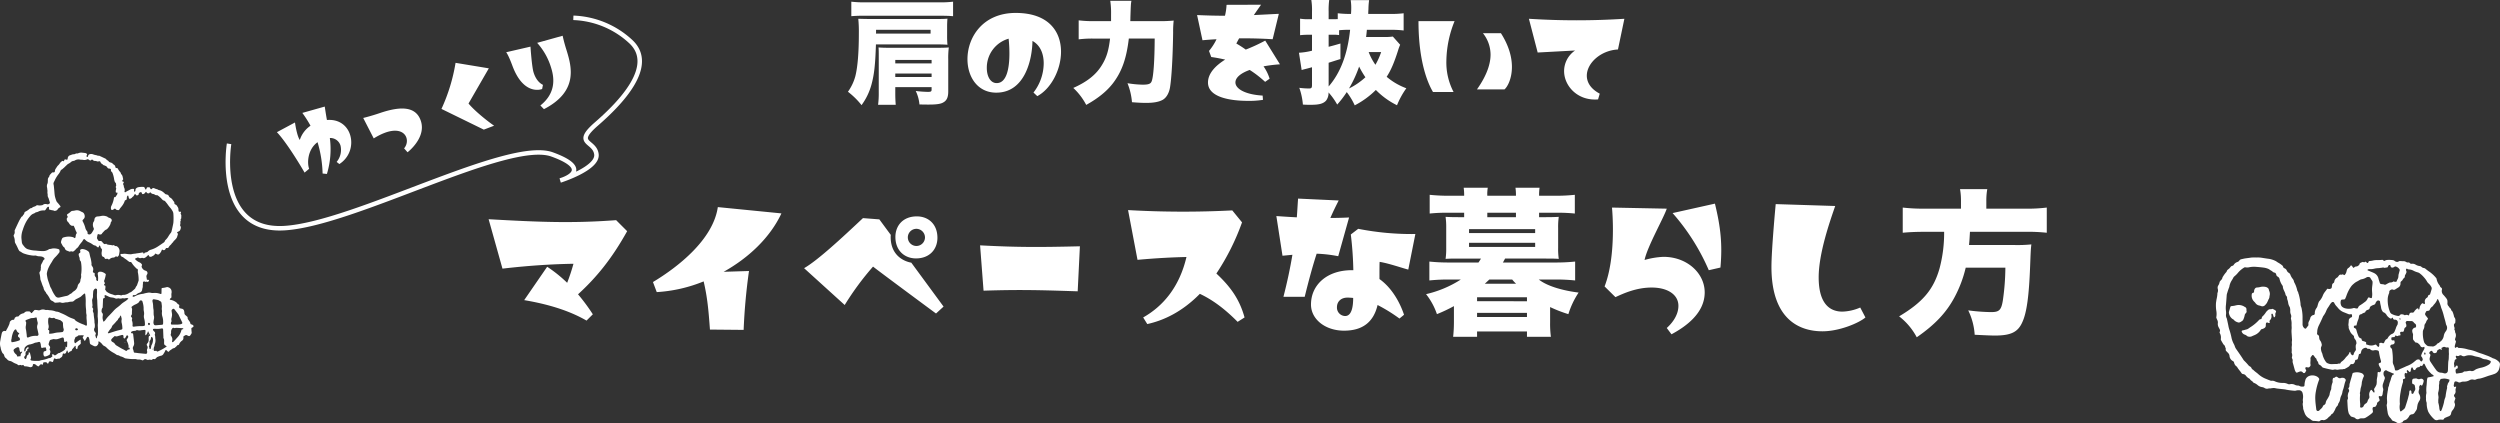 <svg xmlns="http://www.w3.org/2000/svg" width="1111.662" height="188.17" viewBox="0 0 1111.662 188.17">
  <rect x="0" y="0" width="1111.662" height="188.17" fill="#333333" stroke="none"/>
  <g id="グループ_74884" data-name="グループ 74884" transform="translate(-414 -595.673)">
    <g id="グループ_74787" data-name="グループ 74787" transform="translate(1399.339 710.16)">
      <path id="パス_259" data-name="パス 259" d="M1669.931,206.358a11.327,11.327,0,0,1,2.553.163c1,.163,2,.317,3,.441a10.1,10.1,0,0,1,2.733.873c.482.207.878.6,1.353.837a11.3,11.3,0,0,1,1.591,1.073,1.37,1.37,0,0,1,.569.753.908.908,0,0,0,.622.663,1.857,1.857,0,0,1,1,.992,2.041,2.041,0,0,0,.937,1.054,1.53,1.53,0,0,1,.669.874,6.3,6.3,0,0,0,.938,1.663,2.6,2.6,0,0,1,.633,1.278,2.262,2.262,0,0,0,.24.593,12.946,12.946,0,0,1,1.212,3.3c.079.421.425.729.485,1.176.049.364.262.7.317,1.069a26.048,26.048,0,0,1,.673,3.77,3.209,3.209,0,0,0,.281,1.4,5.614,5.614,0,0,1,.3,1.23,18.1,18.1,0,0,1,.307,3.978c.012.8.029,1.6.01,2.4a2.232,2.232,0,0,0,.928,1.94.471.471,0,0,0,.692-.061c.229-.295.429-.615.679-.889a.908.908,0,0,0,.3-.859,2.163,2.163,0,0,1,.272-1.386,6.293,6.293,0,0,0,.552-1.32,1.511,1.511,0,0,1,.51-.935,1.572,1.572,0,0,1,.953-.5.591.591,0,0,0,.525-.524,1.529,1.529,0,0,0,.028-.319,3.736,3.736,0,0,1,.757-2.237,2.894,2.894,0,0,0,.5-1.14,10.672,10.672,0,0,1,.5-1.513,1.562,1.562,0,0,1,.25-.409,7.775,7.775,0,0,0,1.574-2.538,6.457,6.457,0,0,1,.863-1.528c.331-.418.659-.84.965-1.277a.405.405,0,0,1,.546-.147,1.421,1.421,0,0,0,1.089-.073.728.728,0,0,0,.5-.566c.055-.368.106-.736.163-1.1a1.016,1.016,0,0,1,.5-.775.919.919,0,0,0,.458-.627,2.394,2.394,0,0,1,1.44-1.966c.193-.25.4-.494.578-.753a.9.9,0,0,1,.944-.458c.1.018.238.066.314.022a.739.739,0,0,1,.982.138.317.317,0,0,0,.424-.082,3.12,3.12,0,0,0,.769-1.553,3.164,3.164,0,0,1,.18-.611,1.407,1.407,0,0,1,.522-.786,3.162,3.162,0,0,0,1.1-1.115c.08-.159.443-.112.558.049.156.216.3.441.453.657.228.314.325.347.617.061a1.151,1.151,0,0,1,.835-.4,1.629,1.629,0,0,0,1.128-.518c.117-.1.3-.21.314-.332.108-.823.833-.89,1.387-1.155a.653.653,0,0,1,.452.063.532.532,0,0,0,.591-.039c.237-.193.458-.241.66.055a1.288,1.288,0,0,0,.225.227c.258.226.5.195.64-.084.049-.094.069-.2.112-.3a.554.554,0,0,1,.49-.355,7.257,7.257,0,0,0,1.573-.242,6.85,6.85,0,0,1,1.746-.165c.747-.008,1.492-.027,2.236-.106a.566.566,0,0,1,.555.232.469.469,0,0,0,.692.145,2.5,2.5,0,0,1,1.2-.352,13.164,13.164,0,0,1,2.077.063,1.778,1.778,0,0,1,1.158.468,1.654,1.654,0,0,0,1.2.338.444.444,0,0,0,.295-.06c.394-.4.88-.311,1.359-.283a5.317,5.317,0,0,0,.8.043,2.146,2.146,0,0,1,1.368.358,1.3,1.3,0,0,0,.9.2.779.779,0,0,1,.724.266.828.828,0,0,0,.847.307,2.693,2.693,0,0,1,1.687.377,4.771,4.771,0,0,0,1.95.67,1.379,1.379,0,0,1,.7.341,1.7,1.7,0,0,0,.974.5,1.51,1.51,0,0,1,.856.394,17.945,17.945,0,0,0,1.787,1.338,15.057,15.057,0,0,1,2.8,2.6,1.149,1.149,0,0,1,.3.548,6.26,6.26,0,0,0,1.452,2.984,1.287,1.287,0,0,0,.739.971c.108.061.142.269.184.418a.591.591,0,0,1,.01.317,2.415,2.415,0,0,0,.733,2.474c.284.316.564.638.822.976a4.623,4.623,0,0,1,.8,1.19,4.412,4.412,0,0,1,.076,1.423,1.738,1.738,0,0,0,.476,1.314c.331.34.471.838.923,1.089.112.061.15.263.211.407a2.093,2.093,0,0,0,.172.436c.154.211.415.367.51.6a12.88,12.88,0,0,1,.557,1.66,2.156,2.156,0,0,0,.308.895c.582.7.352,1.52.331,2.306a.361.361,0,0,1-.174.251.944.944,0,0,0-.4.977,1.875,1.875,0,0,0,.123.623,1.581,1.581,0,0,1,.078,1.094c-.078.251.074.374.221.531.205.219-.07.5.073.757a2.793,2.793,0,0,1,.15,2.453,3.478,3.478,0,0,0-.163.62.631.631,0,0,0,.169.588.727.727,0,0,1,.169.741c-.15.564-.332,1.119-.462,1.688a1.871,1.871,0,0,0,.042.627.3.3,0,0,0,.385.187c.132-.084.245-.2.373-.289s.291-.162.411,0a.809.809,0,0,0,.672.365,14.477,14.477,0,0,1,3.782.608,10.518,10.518,0,0,0,1.1.244,15.651,15.651,0,0,1,3.2,1c.6.241,1.194.446,1.808.633.765.233,1.51.533,2.261.808.352.127.7.25,1.047.4.488.211.968.441,1.45.669.144.067.272.211.418.229a5.463,5.463,0,0,1,2.469,1.4,1.631,1.631,0,0,1,.656,1.553,8.454,8.454,0,0,1-.492,2.173,3.435,3.435,0,0,1-2.218,1.928c-.937.367-1.936.572-2.882.917-.9.329-1.8.645-2.727.907a6.185,6.185,0,0,1-.934.187,4.239,4.239,0,0,0-1.391.353,1.475,1.475,0,0,1-1.091.075,2.4,2.4,0,0,0-1.851.293,4.468,4.468,0,0,1-2.454.579,3.1,3.1,0,0,0-1.394.274,1.216,1.216,0,0,1-1.218-.066,2.642,2.642,0,0,0-.908-.272.623.623,0,0,0-.723.473c-.088.416-.184.829-.26,1.247a.831.831,0,0,0,.042.31c.048.225.253.467.392.44a4.348,4.348,0,0,0,.434-.159c.127-.04.244.027.22.156-.047.257-.157.5-.208.757a2.193,2.193,0,0,0-.081.786,1.989,1.989,0,0,1-.492,1.778.781.781,0,0,0-.059.9,3.273,3.273,0,0,0,.353.528.61.61,0,0,1,.067.6c-.115.3-.218.6-.312.9a1.212,1.212,0,0,0,.061.929,1.9,1.9,0,0,1-.024,1.549,4.551,4.551,0,0,1-.813,1.519,2.7,2.7,0,0,0-.751,1.549,1.579,1.579,0,0,1-1.107,1.266c-.542.208-1.076.437-1.607.673a.713.713,0,0,0-.362.29.736.736,0,0,1-.863.518,8.044,8.044,0,0,0-1.274-.012,1.769,1.769,0,0,0-.619.123,1.567,1.567,0,0,1-1.75-.392,12.706,12.706,0,0,1-2.491-3.1,1.061,1.061,0,0,1-.129-.292,10.128,10.128,0,0,1-.654-3.436,1.433,1.433,0,0,0-.076-.629,3.839,3.839,0,0,1-.215-1.732,7.061,7.061,0,0,1,.142-2.219,1.619,1.619,0,0,0,0-.635,14.852,14.852,0,0,1,.094-2.87c.1-.739.1-1.492.174-2.236a5.944,5.944,0,0,1,.209-1.1.471.471,0,0,1,.332-.287,15.859,15.859,0,0,0,2.339-.5c.043-.006.115-.058.112-.078a.716.716,0,0,0-.094-.29c-.292-.391-.855-.453-1.107-.9a10.858,10.858,0,0,1-2.588-3.617c-.124-.235-.186-.507-.418-.664-.069-.046-.248-.054-.281-.009-.187.254-.343.533-.515.8-.151.232-.2.241-.531.145-.37-.106-.386-.115-.57.213a.6.6,0,0,1-.485.353,1.628,1.628,0,0,0-1.482,1.042c-.018.045-.074.073-.111.112a.556.556,0,0,1-.833-.111c-.15-.278-.267-.575-.4-.859-.055-.115-.343-.106-.4.015a4.039,4.039,0,0,0-.311.723c-.063.254-.025.534-.081.793a.776.776,0,0,1-.257.374c-.141.121-.3.049-.422-.067-.192-.184-.374-.38-.563-.569-.138-.138-.344-.166-.407-.043a.768.768,0,0,0-.115.434c.038.2.178.379.234.579a.329.329,0,0,1-.1.274c-.064.052-.19.037-.287.031-.048,0-.09-.055-.139-.076-.1-.043-.237-.144-.286-.111a1.33,1.33,0,0,0-.31.346c-.138.192-.051.4-.049.611.007.62-.012.62.181.941a.472.472,0,0,1-.165.682c-.142.069-.305.091-.453.15a.409.409,0,0,0-.32.48c.006.106.039.211.037.317a1.726,1.726,0,0,1-.037.626,29.622,29.622,0,0,0-1.06,4.5,20.151,20.151,0,0,0-.346,4.608,2.792,2.792,0,0,1,.012.795,6.809,6.809,0,0,0,.128,2.846.316.316,0,0,0,.492.18q.633-.485,1.257-.983a2.228,2.228,0,0,0,.619-1.106c.382-1.11.721-2.236,1.058-3.361.154-.512.247-1.04.4-1.552a5.551,5.551,0,0,0,.24-1.416,1.714,1.714,0,0,1,.114-.624.5.5,0,0,1,.344-.272.571.571,0,0,1,.373.247,1.006,1.006,0,0,1,.146.451c.022.157-.015.32,0,.479.018.2.259.447.424.409a1.031,1.031,0,0,0,.406-.214.812.812,0,0,0,.151-.278,5.268,5.268,0,0,1,.438-.847,1.518,1.518,0,0,0,.26-1.212c-.044-.317-.108-.632-.157-.949a.911.911,0,0,0-.656-.82.727.727,0,0,1-.293-.117c-.108-.1-.245-.242-.253-.374a6.945,6.945,0,0,1,.026-1.271.79.79,0,0,1,.751-.711c.476-.016.989-.207,1.417.043a1.59,1.59,0,0,0,1.514.034,1.152,1.152,0,0,1,1.34.623.553.553,0,0,1,.085.3,5.545,5.545,0,0,1-.64,1.948.3.3,0,0,1-.417.1c-.087-.055-.154-.142-.238-.207-.168-.132.075-.192-.121-.1a1.5,1.5,0,0,0-.618,1.2,1.357,1.357,0,0,1-.027.932,2.66,2.66,0,0,0-.15.618,1.718,1.718,0,0,0,.207,1.38,3.062,3.062,0,0,1,.452,1.356,2.469,2.469,0,0,1-.232,1.39,7.585,7.585,0,0,0-.875,1.7,15.365,15.365,0,0,0-.305,1.732c-.052.866-.675,1.423-1.063,2.1a1.526,1.526,0,0,1-1.2.732,1.5,1.5,0,0,0-1.32.989,4.157,4.157,0,0,1-.685.884,2.163,2.163,0,0,1-.9.643c-.5.174-1.034.316-1.233.914-.027.079-.156.147-.25.178-.253.084-.525.118-.768.221a1.855,1.855,0,0,1-1.535-.124,6.759,6.759,0,0,0-1.734-.8c-.177-.021-.355-.221-.488-.379a6.181,6.181,0,0,0-.675-.89,4.3,4.3,0,0,1-1.238-2.691c-.2-.883-.263-1.8-.382-2.7a1.11,1.11,0,0,1-.022-.477c.4-1.1.03-2.227.123-3.339a14.328,14.328,0,0,1,.16-1.748c.088-.418.106-.852.214-1.262.174-.663.051-1.4.479-2a9.335,9.335,0,0,1,.527-2,8.929,8.929,0,0,0,.469-1.528,9.881,9.881,0,0,1,.412-1.028.845.845,0,0,1,.694-.56.281.281,0,0,0,.16-.223.325.325,0,0,0-.2-.208c-.819-.245-1.546-.709-2.359-.971a3.928,3.928,0,0,1-.691-.4.627.627,0,0,0-.741.055,1.445,1.445,0,0,0-.66,1.372,2.163,2.163,0,0,0,.352,1.208,1.223,1.223,0,0,1,.129,1.215c-.229.654-.437,1.315-.67,1.966a3.045,3.045,0,0,0-.037,2.044,2.176,2.176,0,0,1,.034,1.256c-.112.464-.139.95-.223,1.422a3.142,3.142,0,0,1-.2.606.628.628,0,0,1-.793.316c-.051-.013-.094-.055-.145-.066-.389-.085-.675.157-.576.5.09.307.2.608.305.91.163.467.126.6-.3.946-.123.1-.264.184-.383.289a.948.948,0,0,0-.391.676c0,.6-.454.947-.723,1.4-.094.156-.277.075-.431.075a.722.722,0,0,0-.815.753,3.416,3.416,0,0,0,.13.943,1.048,1.048,0,0,1-.425,1.136,17.8,17.8,0,0,1-2.875,2.016,2.077,2.077,0,0,1-.911.238q-.64-.009-1.278.028a.993.993,0,0,0-.443.133,1.436,1.436,0,0,1-1.89-.226,1.353,1.353,0,0,0-.383-.271c-.246-.1-.512-.151-.762-.244-.347-.129-.786-.157-.982-.5-.262-.453-.7-.783-.829-1.342a12.357,12.357,0,0,1-.28-1.235c-.175-1.372-.209-2.749-.293-4.126-.03-.507.376-.91.281-1.387a2.939,2.939,0,0,1-.052-1.265,3.771,3.771,0,0,1,.352-1.22,1.079,1.079,0,0,0-.021-1.318.478.478,0,0,1,.029-.591,1.174,1.174,0,0,0,.323-.877,4.2,4.2,0,0,1,.251-1.4c.329-1.339.8-2.638,1.107-3.984a.606.606,0,0,1,.437-.421,5.518,5.518,0,0,1,3.457.1,1.682,1.682,0,0,1,1.083.895c.093.186.211.4.079.606a8.907,8.907,0,0,0-.708,1.953,3.653,3.653,0,0,0-.193.937,8.157,8.157,0,0,1-.394,2.037c-.239.757-.2,1.577-.431,2.353-.084.284.1.637.067.949a19.865,19.865,0,0,0,.054,3.99,11.361,11.361,0,0,1-.042,1.274.435.435,0,0,0,.57.386,1.2,1.2,0,0,0,1-.7,2.066,2.066,0,0,1,1.018-1.163,1.718,1.718,0,0,0,.688-.865,3.891,3.891,0,0,1,.717-1.405.753.753,0,0,0,.124-.453,1.957,1.957,0,0,0-.029-.636,3.113,3.113,0,0,1,.554-2.421c.195-.344.449-.3.632-.067.229.3.44.6.678.893a.35.35,0,0,0,.281.1.274.274,0,0,0,.171-.2,2.5,2.5,0,0,0-.1-.78.941.941,0,0,1,.079-.9,7.128,7.128,0,0,0,.9-1.681,7.769,7.769,0,0,0,.121-1.91,13.173,13.173,0,0,1,.281-1.73c.081-.524.064-1.064.1-1.6.018-.229.2-.337.461-.3.051.006.1.054.147.061.377.057.528-.013.675-.256a1.34,1.34,0,0,0,.087-1.372,5.557,5.557,0,0,0-.4-.691,3.642,3.642,0,0,1-.513-1.336c-.016-.076.072-.193.141-.265a.781.781,0,0,1,.266-.168c.237-.1.563-.1.632-.407a1.29,1.29,0,0,0-.04-.626,27.8,27.8,0,0,1-.877-3.9.714.714,0,0,0-.608-.65,3.388,3.388,0,0,0-1.567-.058,1.673,1.673,0,0,1-1.525-.292,1.117,1.117,0,0,0-1.146-.338c-.076.025-.2-.046-.289-.1-.257-.172-.443-.5-.823-.391a2.361,2.361,0,0,0-1.295.572,2.017,2.017,0,0,0-.631,1.082,2.967,2.967,0,0,1-.211.768c-.056.133-.214.317-.323.314a.451.451,0,0,0-.536.419c-.108.522-.256,1.036-.386,1.553a.742.742,0,0,1-.807.618.435.435,0,0,0-.428.392,2.847,2.847,0,0,1-.162.617c-.266.54-.563,1.033-1.32.913a.833.833,0,0,0-.795.446,2.6,2.6,0,0,1-.619.718,17.523,17.523,0,0,1-1.795,1.021c-.173.087-.422.012-.631.042-.156.021-.317.153-.453.126a6.819,6.819,0,0,0-1.738.136,2.318,2.318,0,0,1-.787,0,1.887,1.887,0,0,0-1.235,0,1.689,1.689,0,0,1-.793.022,37.965,37.965,0,0,1-3.888-.9,1.185,1.185,0,0,1-.518-.347,3.154,3.154,0,0,0-1.211-1.009.728.728,0,0,1-.368-.486,2.416,2.416,0,0,0-.624-1.271,1.743,1.743,0,0,1-.221-.587c-.036-.1-.073-.2-.115-.3a.291.291,0,0,0-.09-.132c-.581-.338-.733-1.043-1.239-1.437a.46.46,0,0,0-.433-.018,8.327,8.327,0,0,0-.741,1.037.742.742,0,0,0-.088.462c.136.9-.178,1.8.03,2.712a.959.959,0,0,1-.3.878.941.941,0,0,1-.989.364,2.775,2.775,0,0,0-.47-.093c-.438-.049-.672.281-.5.727.073.2.181.385.274.576a.433.433,0,0,1-.129.561,1.887,1.887,0,0,0-.223.41.632.632,0,0,1-1.055.118,1.153,1.153,0,0,0-1.395-.433c-.41.109-.8.3-1.2.45a.509.509,0,0,1-.546-.236,4.309,4.309,0,0,1-.437-.85c-.305-1.019-.56-2.055-.86-3.075a2.589,2.589,0,0,1-.136-.941.781.781,0,0,1,.01-.16c.19-.618-.491-1.083-.305-1.688a2.593,2.593,0,0,0-.063-1.721.9.9,0,0,1-.068-.471,9.515,9.515,0,0,0,0-1.914c.007-.531.141-1.064.112-1.591a5.5,5.5,0,0,1,.029-1.591,2.177,2.177,0,0,0-.009-.638c-.055-.907-.108-1.812-.174-2.719a10.478,10.478,0,0,1,.03-1.913c.062-.578-.036-1.172-.03-1.758a7.592,7.592,0,0,0-.242-2.535,1.042,1.042,0,0,1,.012-.63,1.94,1.94,0,0,0-.075-1.4,3.626,3.626,0,0,1-.274-1.72,4.339,4.339,0,0,0-.108-1.113,1.5,1.5,0,0,0-.2-.6,4.553,4.553,0,0,1-.627-1.8,7.5,7.5,0,0,0-.3-1.238,2.14,2.14,0,0,1-.175-.931,1.175,1.175,0,0,0-.25-.744c-.146-.221-.4-.427-.433-.664-.188-1.278-1.169-2.288-1.2-3.619a1.22,1.22,0,0,0-.262-.57,7.7,7.7,0,0,1-1.167-2.619,1.694,1.694,0,0,0-.905-1.254,1.034,1.034,0,0,1-.563-.73,3.088,3.088,0,0,0-.23-.6.685.685,0,0,0-.474-.4,1.762,1.762,0,0,1-1.208-.711c-.644-.251-1.136-.78-1.771-1.027a8.362,8.362,0,0,0-1.851-.5c-1.163-.163-2.336-.26-3.506-.352a10.493,10.493,0,0,0-2.869.148,4.364,4.364,0,0,1-1.908.052.639.639,0,0,0-.449.091,10.639,10.639,0,0,0-2.682,2.213,10.8,10.8,0,0,1-1.684,1.7,1.976,1.976,0,0,0-.57.753,11.5,11.5,0,0,1-.648,1.1,7.5,7.5,0,0,0-1.01,2.51,1.5,1.5,0,0,1-.1.468,25.193,25.193,0,0,0-.873,2.562,3.7,3.7,0,0,0-.253,1.244c-.09,1.332-.2,2.662-.31,3.993a11.184,11.184,0,0,0-.015,2.71,7.439,7.439,0,0,1,.056,1.44,2.979,2.979,0,0,0,.341,2c.213.989.424,1.98.639,2.969a12.606,12.606,0,0,0,.4,1.714,30.148,30.148,0,0,1,1.069,4.017,11.182,11.182,0,0,0,1.028,2.677,4.888,4.888,0,0,1,.38.874,4.674,4.674,0,0,0,.714,1.422c1.013,1.438,2.016,2.882,2.966,4.362a3.28,3.28,0,0,0,.458.652,22.759,22.759,0,0,1,2.068,2.227,2.683,2.683,0,0,0,.657.443,1.422,1.422,0,0,1,.536.576,1.661,1.661,0,0,0,.857.911c.681.75,1.576,1.242,2.3,1.949a11.221,11.221,0,0,0,3.545,2.109c.54.23,1.088.444,1.639.648a1.272,1.272,0,0,0,.615.127,2.6,2.6,0,0,1,1.553.275,8.1,8.1,0,0,0,3.423.669,4.871,4.871,0,0,1,2.177.427,1.569,1.569,0,0,0,1.09.141,3.337,3.337,0,0,1,1.886.16,3.536,3.536,0,0,0,1.824.456.663.663,0,0,1,.44.154,2.171,2.171,0,0,0,1.223.3c.838.058,1.1-.133,1.056-.956a8.631,8.631,0,0,1,.452-2.183,1.35,1.35,0,0,1,.2-.427,2.886,2.886,0,0,1,1.615-1.227,4.214,4.214,0,0,1,3.526.48,2.5,2.5,0,0,1,.561.563.682.682,0,0,1,.12.75,27.14,27.14,0,0,0-1.41,5.075,15.19,15.19,0,0,0-.254,3.975c.054,1.384.277,2.761.427,4.142.006.052.03.1.04.154a.716.716,0,0,0,1.018.444.94.94,0,0,0,.268-.169c.537-.645,1.344-1.057,1.622-1.938a1.149,1.149,0,0,1,.566-.539,1.243,1.243,0,0,0,.678-1.009,3.717,3.717,0,0,1,.641-1.453,16.193,16.193,0,0,0,.923-1.673,2.325,2.325,0,0,0,.169-.615,6.923,6.923,0,0,1,.6-1.987.962.962,0,0,0,.124-.458,7.881,7.881,0,0,1,.579-2.79,1.2,1.2,0,0,0,.018-.623,2.79,2.79,0,0,1,.138-1.1c.027-.174.162-.325.316-.307.542.066.79-.6,1.289-.521.416.064.669.5,1.106.606a1.035,1.035,0,0,0,.766.006,2,2,0,0,1,1.1-.112,1.294,1.294,0,0,1,.836.428.789.789,0,0,1,.251.874c-.588,1.329-.667,2.8-1.221,4.142a6.148,6.148,0,0,0-.251,1.092,4.883,4.883,0,0,1-.463,1.351,5.607,5.607,0,0,0-.492,1.515,4.086,4.086,0,0,1-.747,1.911c-.127.151-.13.4-.212.6a1.355,1.355,0,0,1-.293.554,3.838,3.838,0,0,0-.994,1.613c-.22.483-.512.935-.778,1.4a2.2,2.2,0,0,1-.193.254c-.233.3-.662.355-.852.709a1.968,1.968,0,0,1-.638.7,3.335,3.335,0,0,0-.7.642,3.4,3.4,0,0,1-1.464.946,1.07,1.07,0,0,1-.621.09,1.513,1.513,0,0,0-1.6.4.853.853,0,0,1-.61.117,14.3,14.3,0,0,0-2.071-.178,1.738,1.738,0,0,1-1.028-.406c-.35-.239-.663-.545-1.032-.747a4.375,4.375,0,0,1-1.993-2.406c-.189-.5-.358-1.006-.528-1.51a1.467,1.467,0,0,1-.108-.462c.018-.9-.385-1.785-.082-2.7a1.037,1.037,0,0,0-.027-.476,4.054,4.054,0,0,1,.021-1.262,5.845,5.845,0,0,0-.2-2.517,1.59,1.59,0,0,0-1.552-1.149,4.109,4.109,0,0,0-1.269.12,1.82,1.82,0,0,1-.786.093,32.663,32.663,0,0,1-3.64-.474,6.152,6.152,0,0,0-.627-.132c-1.111-.124-2.224-.229-3.334-.362-.529-.063-1.049-.241-1.574-.25a12.958,12.958,0,0,0-1.576.195,3.341,3.341,0,0,0-.789.024,2.017,2.017,0,0,1-1.829-.28,2.807,2.807,0,0,0-1.049-.338,3.941,3.941,0,0,1-1.876-.846,5.517,5.517,0,0,0-1.625-1.009.729.729,0,0,1-.4-.251c-.331-.576-1.036-.751-1.371-1.318a.817.817,0,0,0-.335-.337,4.531,4.531,0,0,1-1.562-1.341,1.767,1.767,0,0,0-1.218-.694.984.984,0,0,1-.771-.507c-.578-.893-1.35-1.645-1.863-2.585a.662.662,0,0,0-.206-.242,2.785,2.785,0,0,1-1.188-1.829,1.055,1.055,0,0,0-.629-.678,2.851,2.851,0,0,1-1.348-1.889,2.773,2.773,0,0,1-.069-.476,2.064,2.064,0,0,0-.566-1.128c-.25-.277-.519-.537-.778-.807a.942.942,0,0,1-.319-.868c.118-.43-.16-.7-.26-1.04a1.422,1.422,0,0,0-.518-.934,1.975,1.975,0,0,1-.474-.633c-.274-.45-.546-.905-.789-1.375a1.012,1.012,0,0,1-.138-.611,3.9,3.9,0,0,0-.468-2.626.665.665,0,0,1,.007-.611,1.217,1.217,0,0,0-.042-1.082c-.136-.287-.31-.558-.444-.847a3.032,3.032,0,0,1-.38-1.835,2.446,2.446,0,0,0-.226-1.405c-.129-.293-.275-.579-.386-.878a.812.812,0,0,1-.057-.464,8.02,8.02,0,0,0-.013-2.842,15.741,15.741,0,0,1-.13-3.5c.1-.632.163-1.271.317-1.889a15.035,15.035,0,0,0,.3-2.055,1.423,1.423,0,0,1,.049-.474,2.7,2.7,0,0,0,.1-1.878,2,2,0,0,1,.139-1.257,3.841,3.841,0,0,0,.708-1.748,5.876,5.876,0,0,1,.578-.756,1.89,1.89,0,0,0,.651-1.069,1.308,1.308,0,0,1,.279-.564,11.716,11.716,0,0,1,1.414-1.919.878.878,0,0,0,.238-.407,1.366,1.366,0,0,1,.542-.769,4.95,4.95,0,0,0,1.139-1.116,1.268,1.268,0,0,1,.778-.527.9.9,0,0,0,.64-.439,3.035,3.035,0,0,1,1.729-1.311,1.536,1.536,0,0,0,.747-.578,1.509,1.509,0,0,1,1.052-.65c.518-.115,1.034-.248,1.558-.331.9-.139,1.8-.215,2.693-.373A20.115,20.115,0,0,1,1669.931,206.358Zm61.189,36.721-.037.042a3.084,3.084,0,0,0,.129.453,1.007,1.007,0,0,1-.774,1.447c-.158.019-.317.04-.473.072a.83.83,0,0,0-.47,1.271,4.524,4.524,0,0,0,.334.344,1.086,1.086,0,0,1,.343.7,28.419,28.419,0,0,1,.324,4.942,3.017,3.017,0,0,0,.226,1.564,8.563,8.563,0,0,1,.734,2.438.3.3,0,0,0,.209.205,2.074,2.074,0,0,0,1.522-.308,4.081,4.081,0,0,1,.991-.5c.582-.263,1.172-.51,1.755-.768a7.328,7.328,0,0,1,.723-.338,10.544,10.544,0,0,0,3.559-2.1c.286-.238.582-.464.877-.691.322-.248.735-.051,1.076-.213l.417.449c.146.156.285.314.434.465.088.088.177.061.277-.028.377-.34.642-.691.406-1.251a2.139,2.139,0,0,0-.452-.826.494.494,0,0,1-.133-.581,8.061,8.061,0,0,1,.82-1.893,6.4,6.4,0,0,0,.593-1.127.6.6,0,0,0,.069-.308,1.254,1.254,0,0,0-.136-.437c-.016-.03-.2,0-.281.04a.835.835,0,0,1-.762.1c-.241-.1-.506-.18-.614-.465a3.377,3.377,0,0,0-1.154-1.3,1.023,1.023,0,0,0-.723-.28.622.622,0,0,1-.554-.248,8.3,8.3,0,0,0-.6-.745,1.133,1.133,0,0,1-.316-.87,12.425,12.425,0,0,1,.024-1.435c.081-.572-.277-1.021-.331-1.544a5.1,5.1,0,0,1-.021-.638.461.461,0,0,1,.078-.3c.332-.3.458-.817,1.064-.844.413-.018.609-.4.565-.822a1.107,1.107,0,0,0-.449-.973,2.674,2.674,0,0,1-.674-.67,1.377,1.377,0,0,0-1.123-.5c-.581.007-1.163,0-1.745-.009a.566.566,0,0,0-.5.331.665.665,0,0,0-.115.6,2.5,2.5,0,0,1,.277,1.07.791.791,0,0,1-.391.807,1.113,1.113,0,0,0-.536.762,3.742,3.742,0,0,1-.319,1.058c-.238.362-.708.043-1.053.177a1.336,1.336,0,0,0-.3.1.475.475,0,0,0-.166.248.782.782,0,0,0,.01.316c.044.257.189.537.127.763-.09.329-.461.138-.7.214a2.277,2.277,0,0,0-.438.186.582.582,0,0,1-.717-.117c-.225-.169-.383-.12-.494.141-.133.319-.26.56-.678.518a2.894,2.894,0,0,0-.769.093c-.188.033-.244.2-.248.358a4.471,4.471,0,0,0,.048.632.376.376,0,0,0,.316.316A1.088,1.088,0,0,0,1731.12,243.079Zm10.744-13.458c.13-.073.322-.117.377-.227a2.581,2.581,0,0,0,.133-.62,3.607,3.607,0,0,1,1.046-1.938.42.42,0,0,1,.57-.034c.133.085.26.18.4.253.109.058.344-.1.359-.232a1.212,1.212,0,0,0,.037-.314,1.965,1.965,0,0,1,.944-2.323.813.813,0,0,0,.355-.5.847.847,0,0,1,.709-.756c.178-.042.245-.187.293-.34.222-.709.452-1.417.65-2.136a1.359,1.359,0,0,0-.159-1.081,5.459,5.459,0,0,0-1.077-1.381,3.523,3.523,0,0,1-.895-1.115,10.442,10.442,0,0,0-1.332-1.779,10.587,10.587,0,0,0-1.61-1.534,2.774,2.774,0,0,0-1.1-.6,8.976,8.976,0,0,1-1.785-.681,4.744,4.744,0,0,0-2.125-.624,1.257,1.257,0,0,1-.736-.266.282.282,0,0,0-.413.007.775.775,0,0,0-.162.431,1.079,1.079,0,0,0,.112.455,1.076,1.076,0,0,1,0,.928,6.781,6.781,0,0,1-.428.85,1.308,1.308,0,0,0-.195.757.738.738,0,0,1-.353.644,2.781,2.781,0,0,0-.66.878c-.19.341-.537.507-.771.79a.6.6,0,0,0-.127.289c-.025.21-.013.425-.028.636a1.909,1.909,0,0,1-.914,1.6c-.455.278-.91.555-1.356.844a1.1,1.1,0,0,1-1.2.093.6.6,0,0,0-.455-.028c-.537.233-1.106.449-1.065,1.212a1.282,1.282,0,0,1-.139.611,7.044,7.044,0,0,0-.539,2.323,14.029,14.029,0,0,0,1.034,5.931,1.774,1.774,0,0,0,.886.886,8.438,8.438,0,0,0,2.567.8.9.9,0,0,0,.967-.373.8.8,0,0,1,.828-.334,1.833,1.833,0,0,1,1.055.29.579.579,0,0,0,.444.079,1.354,1.354,0,0,1,1.35.087c.109.088.314-.034.375-.193.039-.1.057-.2.087-.305a.925.925,0,0,1,.934-.724,3.933,3.933,0,0,1,.478.024.8.8,0,0,0,.684-.344c.136-.16.207-.377.347-.533.286-.313.588-.614.9-.9a.5.5,0,0,1,.594-.033c.245.133.156.361.158.572l.066.063Zm-29.511,2.643c0-.024,0-.078,0-.132-.028-.516-.15-.618-.7-.537a1.426,1.426,0,0,1-.784-.022c-.787-.319-1.574-.639-2.364-.949a5.961,5.961,0,0,1-2.068-1.465c-.3-.3-.545-.653-.831-.965a5.642,5.642,0,0,1-1.181-1.7.706.706,0,0,0-1.093-.183,3.721,3.721,0,0,0-.633.712c-.332.482-.606,1-.953,1.476a7.208,7.208,0,0,0-.783,1.384,9.377,9.377,0,0,1-1.3,2.374,2.178,2.178,0,0,0-.308.555c-.521,1.224-1.1,2.424-1.685,3.616a8.308,8.308,0,0,0-.688,1.941c-.129.584-.091,1.167-.175,1.745a.613.613,0,0,0,.355.647,1,1,0,0,1,.543.911c0,.159.048.317.059.476a1.933,1.933,0,0,0,.45,1.173,3.175,3.175,0,0,1,.578,1.3,1.542,1.542,0,0,1-.033,1.224,1.865,1.865,0,0,0-.232,1.074,5.589,5.589,0,0,0,.385,1.709,2.916,2.916,0,0,1,.323.9,9.17,9.17,0,0,0,1.369,3.041,1.935,1.935,0,0,0,1.09.886,4.064,4.064,0,0,0,1.394.32c.853-.013,1.7-.07,2.558-.075.42,0,.786-.332,1.239-.151.154.061.255-.147.343-.28.114-.174.194-.41.358-.506a6.989,6.989,0,0,0,1.926-1.889c.2-.254.432-.464.645-.694a3.683,3.683,0,0,0,1.094-1.706c.01-.055.154-.094.242-.117.025-.008.1.063.108.106a1.7,1.7,0,0,0,.795,1.292.406.406,0,0,0,.63-.238,4.248,4.248,0,0,1,.855-1.7,1.132,1.132,0,0,0,.193-.745,6.645,6.645,0,0,1-.082-1.271,2.092,2.092,0,0,1,.207-.91.956.956,0,0,0,.1-.606,2.7,2.7,0,0,0-.525-1.485,1.876,1.876,0,0,1-.545-1.293.725.725,0,0,0-.212-.41c-.138-.162-.316-.286-.464-.439a4.329,4.329,0,0,1-1.12-1.543c-.221-.639-.7-1.214-.543-1.957a3.048,3.048,0,0,1-.106-1.419c.085-.516.094-1.048.133-1.571a1.125,1.125,0,0,1,.361-.693,1.448,1.448,0,0,1,.638-.464A.581.581,0,0,0,1712.353,232.263Zm20.327,3.475c.016-.221.022-.275.024-.329a1.22,1.22,0,0,0-1.343-1.4.729.729,0,0,1-.79-.62c-.093-.35-.19-.386-.4-.169a.69.69,0,0,1-.991.135,4.781,4.781,0,0,1-1.387-1.3,2.837,2.837,0,0,0-1.5-1.378.45.45,0,0,1-.241-.193,4.138,4.138,0,0,1-.765-1.742c-.081-.9-.428-1.76-.471-2.677-.025-.518-.838-.775-1.25-.462a2.1,2.1,0,0,0-.747,1.009,1.134,1.134,0,0,1-.9.82,4.349,4.349,0,0,0-1.4.757.6.6,0,0,0-.242.388,1.183,1.183,0,0,1-.873,1.039,1.537,1.537,0,0,0-1.166.986.37.37,0,0,1-.218.216,5.6,5.6,0,0,0-1.567.777c-.738.033-.959.492-1.037,1.152a4.725,4.725,0,0,1-.371,1.386,11.677,11.677,0,0,0-.651,2.142c-.084.358-.087.356-.546.338-.365-.016-.525.067-.627.326a.543.543,0,0,0,.295.792,1.114,1.114,0,0,1,.736.762c.048.153.1.305.136.461a17.706,17.706,0,0,0,.834,2.42,1.372,1.372,0,0,0,.6.724,4.324,4.324,0,0,0,.57.272.4.4,0,0,1,.238.379.755.755,0,0,0,.662.772,7.662,7.662,0,0,1,1.2.431.364.364,0,0,1,.153.263,4.151,4.151,0,0,1-.031.47c0,.163.031.323.209.38.2.063.425.075.618.157a4.061,4.061,0,0,0,2.822.027c.1-.03.195-.091.3-.117a.559.559,0,0,1,.7.221,1.621,1.621,0,0,0,.811.738.267.267,0,0,0,.238-.1,1.968,1.968,0,0,0,.114-1.236.2.2,0,0,1,.133-.262,1.286,1.286,0,0,1,1.2-.118c.536.253.8.1.979-.424a5.476,5.476,0,0,1,.439-.831c.253-.461.859-.48,1.063-.932a3.679,3.679,0,0,1,.854-1.136,2.692,2.692,0,0,1,1.037-.712,2.02,2.02,0,0,0,1.2-1.214c.171-.391.319-.79.47-1.19a6.208,6.208,0,0,1,.709-1.6A1.461,1.461,0,0,0,1732.68,235.738Zm14.91,10.129c-.121-.006.048-.028.2.015a1.7,1.7,0,0,0,1.371-.263,2.547,2.547,0,0,0,.983-.8c.242-.382.766-.329,1.051-.691.223-.284.587-.453.837-.721a4.083,4.083,0,0,0,1.1-2.1,4.493,4.493,0,0,1,.949-2.173,1.962,1.962,0,0,0,.247-.41,2.262,2.262,0,0,0,.048-2.152,2.521,2.521,0,0,1-.287-.738c-.246-1.315-.7-2.577-1.006-3.875a23.094,23.094,0,0,0-.883-2.737,7.768,7.768,0,0,1-.386-1.215,19.77,19.77,0,0,0-1.241-3.105c-.012-.031-.081-.054-.124-.054s-.132.016-.145.049a7,7,0,0,1-1.646,2.514c-.112.1-.153.28-.249.407a1.36,1.36,0,0,1-.328.332,2.943,2.943,0,0,0-1.172,1.456.68.68,0,0,1-.617.431c-.158.019-.314.061-.473.072a.623.623,0,0,0-.6.44,3.485,3.485,0,0,1-.23.421,1,1,0,0,0,.123,1.19c.3.376.6.75.889,1.131a.429.429,0,0,1-.015.584,2.725,2.725,0,0,0-.669,1.076,2.23,2.23,0,0,1-.349.709,1.737,1.737,0,0,0-.432,1.173,3.27,3.27,0,0,1-.418,1.529,2.582,2.582,0,0,0-.274,1.238c0,.374-.016.748,0,1.121a13.5,13.5,0,0,0,.48,3,2.394,2.394,0,0,0,.629,1.1C1745.933,245.789,1745.926,245.8,1747.59,245.867Zm-26.133-27.837c.064-1.049.06-1.046-.42-1.73a8.018,8.018,0,0,1-.5-.811.8.8,0,0,0-.623-.437,1.59,1.59,0,0,0-1.082.115,5.8,5.8,0,0,1-2.375.892,1.39,1.39,0,0,0-.443.171c-.528.247-1,.594-1.531.843a6.374,6.374,0,0,0-1.426,1.015,6.073,6.073,0,0,0-1.2,1.277,16.469,16.469,0,0,0-1.941,3.83,13.5,13.5,0,0,1-.6,1.476.617.617,0,0,1-.51.337,3.1,3.1,0,0,1-.471.024c-.735,0-.928.172-1.036.874a3.126,3.126,0,0,0,.1,1.422,1.874,1.874,0,0,0,.823,1.142,3.629,3.629,0,0,0,1.319.534,6.779,6.779,0,0,0,3.311-.12,1.105,1.105,0,0,1,.775,0,4.051,4.051,0,0,0,.78.145.553.553,0,0,0,.636-.367,1.836,1.836,0,0,1,.9-1.063,22.529,22.529,0,0,0,1.959-1.357,3.594,3.594,0,0,0,1.414-1.673,1.287,1.287,0,0,1,.179-.263c.16-.244.3-.262.665-.106a4.522,4.522,0,0,0,.587.219.347.347,0,0,0,.455-.3,9.853,9.853,0,0,0,.124-1.1c.036-.85-.115-1.7-.094-2.541C1721.252,219.559,1721.394,218.661,1721.457,218.029Zm44.023,38.844a2.045,2.045,0,0,0,1.345-.389,4.141,4.141,0,0,1,1.419-.712,10.724,10.724,0,0,1,1.691-.45,10.07,10.07,0,0,0,3.225-1.338,2.034,2.034,0,0,0,.873-1.11.515.515,0,0,0-.19-.56,9.9,9.9,0,0,0-1.95-.687,3.933,3.933,0,0,1-2.1-.6,8.516,8.516,0,0,0-1.208-.4c-.67-.171-1.372-.245-2.022-.473a5.693,5.693,0,0,0-3.907.015,1.712,1.712,0,0,1-1.387-.09c-.048-.024-.094-.052-.139-.081a.907.907,0,0,0-1.051-.028,1.145,1.145,0,0,1-1.209.067c-.165-.079-.428.193-.391.394a3.69,3.69,0,0,0,.175.6c.034.1.135.174.156.269.045.216-.142.241-.284.3a.8.8,0,0,0-.549.714,1.375,1.375,0,0,1-.1.465,2.026,2.026,0,0,0-.088,1.4,2.531,2.531,0,0,1,.03.477c.015.193-.1.467.151.545.4.12.344-.295.486-.479a2.207,2.207,0,0,1,.207-.235c.169-.159.63-.04.667.187a2.532,2.532,0,0,1,.024.787c-.036.226-.27.3-.476.367a.564.564,0,0,0-.434.422,2.825,2.825,0,0,0,.167,1.561.315.315,0,0,0,.253.156c.682-.093,1.36-.218,2.044-.307a1.753,1.753,0,0,0,1.009-.421.852.852,0,0,1,.569-.236C1763.485,257.113,1764.455,256.5,1765.48,256.874Zm-10.027-7.565a21.107,21.107,0,0,1-.05-2.4c.054-.447-.2-.648-.693-.578a1.134,1.134,0,0,1-.772-.069,1.214,1.214,0,0,0-1.356.09,2.351,2.351,0,0,1-.295.126c-.229.109-.244.2-.076.509a.558.558,0,0,1,.094.248c0,.1-.3.165-.432.1a.41.41,0,0,1-.129-.088c-.136-.159-.253-.341-.5-.159a1.36,1.36,0,0,1-.42.225.952.952,0,0,0-.645.652,1.7,1.7,0,0,0-.091.307c-.06.3-.26.4-.534.5a.992.992,0,0,1-1.35-.462,1.984,1.984,0,0,0-.265-.4.331.331,0,0,0-.286-.037,1.286,1.286,0,0,0-.864.655.536.536,0,0,0,.125.712.575.575,0,0,1,.271.673c-.087.308-.15.624-.244.929a2.123,2.123,0,0,0,.277,1.839c.4.629.819,1.248,1.241,1.863s.84,1.229,1.29,1.82a2.772,2.772,0,0,0,2,1.2,4.5,4.5,0,0,1,1.408.257,1.416,1.416,0,0,0,.473.069,1.222,1.222,0,0,0,1.332-1.1,3.948,3.948,0,0,0,.047-.477c.034-.959.054-1.919.1-2.878a7.4,7.4,0,0,1,.132-1.274C1755.456,251.163,1755.332,250.142,1755.453,249.309Zm-35.445-37.774a1.067,1.067,0,0,0-.365.037,1.14,1.14,0,0,0-.394.244c-.093.076,0,.235.216.328.488.208.983.4,1.471.6.44.186.887.359,1.309.581a3.59,3.59,0,0,1,1.88,2.451c.15.62.377,1.218.563,1.829a.758.758,0,0,0,.684.576c.317.037.639.043.952.1.256.043.509.214.75.192a2.222,2.222,0,0,0,.709-.335c.284-.147.56-.313.85-.444a1.826,1.826,0,0,1,.747-.25,1.884,1.884,0,0,0,1.322-.392c.133-.1.275-.025.431.042a1.324,1.324,0,0,0,.615.066c.27-.022.528-.1.533-.456a.359.359,0,0,1,.025-.156,6.957,6.957,0,0,0,.566-1.125,7.3,7.3,0,0,0,.135-1.251,3.359,3.359,0,0,1,.111-.467c.106-.412.215-.823.323-1.235.066-.254.217-.533.067-.771a3.39,3.39,0,0,0-.717-.84,3.907,3.907,0,0,0-.98-.509.655.655,0,0,0-.452.055c-.24.108-.449.29-.693.385a1.215,1.215,0,0,1-.926-.082c-.178-.076-.193-.247-.215-.4-.043-.278-.132-.546-.422-.615-.4-.1-.516.281-.7.521-.061.079-.066.2-.115.292s-.114.217-.19.232c-.461.088-.928.15-1.393.221-.463-.307-.932-.054-1.4-.012-.424.037-.842.138-1.264.142a8.769,8.769,0,0,0-1.578.189A7.906,7.906,0,0,1,1720.008,211.534Zm33.222,48.639c-.423.055-.847.1-1.266.168a.41.41,0,0,0-.266.159c-.211.367-.4.747-.594,1.122.175.645-.133,1.265-.1,1.905a8.13,8.13,0,0,1-.29,2.691c-.28.953.251,1.889.052,2.851a8.045,8.045,0,0,0-.052,1.437,1.25,1.25,0,0,0,.019.474,12.9,12.9,0,0,1,.464,2.671,7.607,7.607,0,0,0,.275.914c.033.1.349.118.424.025a1.044,1.044,0,0,0,.2-.247,22.19,22.19,0,0,0,1.156-3.653,7.734,7.734,0,0,1,.537-2,3.942,3.942,0,0,0,.186-.774,25.99,25.99,0,0,1,.642-3.444,1.084,1.084,0,0,0-.012-.474c-.063-.554.265-1.021.347-1.546a1.683,1.683,0,0,1,.428-.654,2.053,2.053,0,0,0,.292-.9c.027-.118.024-.236-.1-.265A7.36,7.36,0,0,0,1753.231,260.174Zm-8.208-10.793c.084-.317-.1-.762-.313-.8a.161.161,0,0,0-.129.069.728.728,0,0,0-.084.715c.034.082.148.2.2.192A1.186,1.186,0,0,0,1745.022,249.381Zm-11.483-15.991c-.036.037-.092.069-.1.114a.36.36,0,0,0,.31.456.165.165,0,0,0,.123-.064.291.291,0,0,0-.055-.41A.776.776,0,0,0,1733.539,233.39Z" transform="translate(-1651.827 -206.341)" fill="#fff"/>
      <path id="パス_260" data-name="パス 260" d="M1672.519,221.767a3.993,3.993,0,0,0,.41-.1.611.611,0,0,1,.594.072c.219.148.471.244.7.382.585.358.686.611.38,1.17a1.512,1.512,0,0,0-.151.929,1.329,1.329,0,0,1-.293,1.039.5.5,0,0,1-.286.1c-.033.006-.1-.051-.115-.093-.158-.447-.3-.9-.473-1.345-.03-.078-.15-.132-.241-.171-.112-.051-.328.13-.335.263a1.152,1.152,0,0,0-.015.317,2.513,2.513,0,0,1-.657,2.36.863.863,0,0,0-.09.9.237.237,0,0,1-.213.319,1.789,1.789,0,0,1-.753-.22.535.535,0,0,0-.706.427,5.581,5.581,0,0,0-.063.947,1.243,1.243,0,0,1-.6,1.061,3.046,3.046,0,0,1-1.173.486.745.745,0,0,0-.49.371,5.888,5.888,0,0,1-2.619,2.245c-.434.2-.891.35-1.312.573a2.384,2.384,0,0,1-1.555.135,1.053,1.053,0,0,1-.569-.251,3.172,3.172,0,0,0-1.226-.679,2.218,2.218,0,0,1-1.169-1.25c-.069-.156.075-.509.244-.525a16.586,16.586,0,0,0,1.684-.431,2.378,2.378,0,0,0,1.01-.4c.425-.317.869-.609,1.315-.895a18.309,18.309,0,0,0,3.387-2.885,1.3,1.3,0,0,1,.826-.433.449.449,0,0,0,.41-.419,1.532,1.532,0,0,1,.626-1.045,9.548,9.548,0,0,0,1.1-1.347,6.318,6.318,0,0,1,.362-.524,10.181,10.181,0,0,1,.928-.87A1.889,1.889,0,0,1,1672.519,221.767Z" transform="translate(-1648.028 -198.754)" fill="#fff"/>
      <path id="パス_261" data-name="パス 261" d="M1662.447,218.848c.012-.114.025-.274.046-.431a.7.7,0,0,1,.588-.661.521.521,0,0,0,.444-.563,2.217,2.217,0,0,1,.06-.633c.216-.629.527-1.148,1.317-1.179a6.125,6.125,0,0,0,1.416-.227,5.22,5.22,0,0,1,2.21-.045,2.249,2.249,0,0,1,1.259.633,1.035,1.035,0,0,1,.239.392c.09.248.126.516.219.762a3.153,3.153,0,0,1,.133,2.312,2.43,2.43,0,0,1-.442,1.491,16.137,16.137,0,0,1-.732,1.583,6.2,6.2,0,0,1-.814.965,1.568,1.568,0,0,1-1.755.392,5.451,5.451,0,0,0-.763-.228,2.6,2.6,0,0,1-1.8-1.188,4.613,4.613,0,0,0-.542-.585A3.677,3.677,0,0,1,1662.447,218.848Z" transform="translate(-1646.553 -202.035)" fill="#fff"/>
      <path id="パス_262" data-name="パス 262" d="M1663.5,222.914a1.13,1.13,0,0,1-.37,1.281,1.425,1.425,0,0,0-.417.837,8.815,8.815,0,0,1-.566,1.82,1.644,1.644,0,0,1-.587.73c-.269.169-.528.362-.811.506a1.334,1.334,0,0,1-1.227.04,3.465,3.465,0,0,1-1.706-1.112c-.1-.16-.35-.227-.53-.34a3.872,3.872,0,0,1-1.585-2.665,1.035,1.035,0,0,1,0-.474c.2-.718.408-1.431.624-2.142a.577.577,0,0,1,.434-.428,12.959,12.959,0,0,0,1.576-.216,8.52,8.52,0,0,1,1.4-.278,4.936,4.936,0,0,1,2.46.515c.195.076.353.242.548.326a1.149,1.149,0,0,1,.751,1.266A2.987,2.987,0,0,0,1663.5,222.914Z" transform="translate(-1649.915 -199.334)" fill="#fff"/>
      <path id="パス_263" data-name="パス 263" d="M1712.481,235.814l-.086.032.011-.085Z" transform="translate(-1621.75 -191.732)" fill="#fff"/>
      <path id="パス_264" data-name="パス 264" d="M1704.842,230.889c0,.213-.213.049,0,.064.039,0,.03-.082-.041-.018Z" transform="translate(-1625.548 -194.151)" fill="#fff"/>
    </g>
    <g id="グループ_74788" data-name="グループ 74788" transform="translate(414 663.553)">
      <path id="パス_289" data-name="パス 289" d="M1059.176,246.853a1.778,1.778,0,0,0-1.128-.639.424.424,0,0,0-.507.3c-.045.169-.052.349-.093.519a.406.406,0,0,1-.121.226,1.219,1.219,0,0,1-1.221.326,7.748,7.748,0,0,0-1.157-.269,2.786,2.786,0,0,0-.79-.058.722.722,0,0,1-.726-.465.314.314,0,0,0-.458-.108.7.7,0,0,1-.747,0,.7.7,0,0,0-.637.015.663.663,0,0,1-.742-.124,1.974,1.974,0,0,0-.79-.467,7.249,7.249,0,0,1-1.542-.762,3.257,3.257,0,0,0-1.212-.5,1.967,1.967,0,0,1-1.23-.732,3.836,3.836,0,0,0-.581-.543,1.908,1.908,0,0,1-.694-1.1,1.526,1.526,0,0,0-.614-.968,1.171,1.171,0,0,1-.358-.548,6.928,6.928,0,0,1-.633-2.019.9.9,0,0,0-.066-.257,5.664,5.664,0,0,1-.085-2.749c.142-.917.338-1.827.518-2.739a5.439,5.439,0,0,1,.193-.774,1.181,1.181,0,0,1,.536-.729,1.031,1.031,0,0,1,.877-.151.364.364,0,0,0,.464-.16c.356-.756.837-1.45,1.136-2.237a4.372,4.372,0,0,0,.468-1.368,1,1,0,0,1,.386-.678,1.507,1.507,0,0,1,1.282-.548c.19.03.32-.126.394-.3.051-.121.076-.254.129-.376s.091-.286.187-.332c.341-.174.6-.524,1.073-.431a.715.715,0,0,0,.678-.344,3,3,0,0,1,1.782-1.063,1.173,1.173,0,0,0,.657-.368,1.673,1.673,0,0,1,1.321-.507c.22.006.442,0,.662-.006a.749.749,0,0,1,.588.256c.148.162.287.332.449.479a.232.232,0,0,0,.228,0c.356-.389.694-.795,1.046-1.188a.579.579,0,0,1,.476-.2,5.906,5.906,0,0,1,1.188.12,1.661,1.661,0,0,0,1.012-.06,3,3,0,0,1,2.064-.153,1.687,1.687,0,0,0,.908.1,2.574,2.574,0,0,1,.657.039,6.631,6.631,0,0,0,.658.088,7.957,7.957,0,0,1,2.464.482,1.118,1.118,0,0,0,.377.121,4.074,4.074,0,0,1,1.883.569,21.069,21.069,0,0,1,2.641,1.218,18.414,18.414,0,0,0,1.64.864c.524.236,1.075.412,1.615.614a1.242,1.242,0,0,1,.623.474,1.494,1.494,0,0,0,.59.522,16.781,16.781,0,0,0,3.116,1.467,6.4,6.4,0,0,1,1.074.512.356.356,0,0,0,.47-.313,2.264,2.264,0,0,0,.013-.265c-.026-.57-.052-1.14-.085-1.711-.011-.177-.043-.352-.055-.528a8.874,8.874,0,0,1,0-1.848,6.007,6.007,0,0,1-.2-1.839c-.012-.355-.045-.708-.084-1.06a20.85,20.85,0,0,1-.109-2.787,20.239,20.239,0,0,0-.251-3.7c-.027-.163-.292-.284-.413-.181-.437.374-.886.735-1.292,1.14a2.581,2.581,0,0,1-.639.461c-.431.227-.855.468-1.3.673a4.036,4.036,0,0,0-1.2.816,1.561,1.561,0,0,1-1.19.494,4.617,4.617,0,0,0-1.558.239,8.678,8.678,0,0,1-1.179.067,5.1,5.1,0,0,1-1.17.21,2.28,2.28,0,0,1-.783-.109,1.682,1.682,0,0,0-1.031-.061c-.392.063-.795.054-1.19.1a1.139,1.139,0,0,1-.974-.3,1.907,1.907,0,0,0-.649-.44,1.988,1.988,0,0,1-1.19-1.154,11.226,11.226,0,0,0-1.383-2.1c-.083-.1-.211-.2-.234-.316-.09-.465-.524-.7-.7-1.113a3.059,3.059,0,0,1-.43-1.1.961.961,0,0,0-.115-.379c-.453-.916-.7-1.911-1.082-2.851a2.755,2.755,0,0,1-.232-.9,13.213,13.213,0,0,0-.368-2.347.854.854,0,0,1,.145-.753,1.916,1.916,0,0,0,.416-1.363c-.018-.215.106-.45.064-.655a2.28,2.28,0,0,1,.373-1.639,9.135,9.135,0,0,0,.582-1.193,1.268,1.268,0,0,1,.513-.576.507.507,0,0,0,0-.711,2.251,2.251,0,0,0-1.282-.641,7.483,7.483,0,0,0-1.055-.1c-.642.049-1.2-.406-1.8-.325a6.837,6.837,0,0,1-1.836-.123,14.247,14.247,0,0,1-2.576-.624,4.626,4.626,0,0,1-1.661-.8c-.262-.224-.67-.269-.886-.566a5.4,5.4,0,0,1-.521-.913,25.629,25.629,0,0,0-1.242-2.493,1.56,1.56,0,0,1-.207-.76,5.962,5.962,0,0,0-.431-2.2.837.837,0,0,1,.027-.771,2.1,2.1,0,0,0,.316-1.634.989.989,0,0,1,.106-.507c.593-1.286,1.181-2.573,1.8-3.843.311-.635.689-1.236,1.048-1.847a.6.6,0,0,1,.283-.265c.4-.124.4-.576.664-.787a1.244,1.244,0,0,0,.418-.8.848.848,0,0,1,.477-.6,8.693,8.693,0,0,0,1.974-1.336,1.435,1.435,0,0,1,.479-.192c.123-.042.287-.028.37-.106a3.322,3.322,0,0,1,1.411-.684,2.854,2.854,0,0,0,.668-.415.555.555,0,0,1,.5-.106,4.724,4.724,0,0,0,2.212-.075.228.228,0,0,0,.117-.061,1.868,1.868,0,0,1,1.871-.3,1.233,1.233,0,0,0,1.193-.413c.057-.051.066-.16.088-.244a.253.253,0,0,0,0-.13q-.31-1.015-.624-2.029a2.008,2.008,0,0,1-.352-1.372c-.013-.35-.111-.7-.129-1.048a5.862,5.862,0,0,0,.01-1.051c-.078-.338-.073-.694-.13-1.045a2.7,2.7,0,0,1,.171-1.937,1.178,1.178,0,0,0,.1-.507c.03-.353.057-.706.054-1.06a1.589,1.589,0,0,1,.429-1.215.677.677,0,0,0,.192-.344c.108-.669.648-1.037,1.036-1.506a.8.8,0,0,1,.837-.26.522.522,0,0,0,.6-.406c.031-.129.024-.265.058-.391a2.3,2.3,0,0,1,.253-.747c.37-.492.651-1.051,1.061-1.5a3.9,3.9,0,0,0,.982-1.232c.293-.268.582-.542.883-.8a.27.27,0,0,1,.247-.04c.467.316.627.036.738-.361a.554.554,0,0,1,.061-.118.41.41,0,0,1,.44-.2,3.311,3.311,0,0,0,.509.133c.29.024.406-.043.458-.346.031-.175.037-.355.085-.525a1.476,1.476,0,0,1,1.037-1.109c.338-.1.664-.242,1-.349a2.143,2.143,0,0,1,.516-.087,1.5,1.5,0,0,0,.643-.109,1.643,1.643,0,0,1,1.145-.236.182.182,0,0,0,.129-.019,3.274,3.274,0,0,1,2.179-.3c.394.019.789.076,1.179.133a1.331,1.331,0,0,1,.675.4.272.272,0,0,1,.069.229c-.064.208-.168.406-.24.612a.4.4,0,0,0,.187.453c.085.058.328.033.362-.045a1.657,1.657,0,0,0,.137-.364c.1-.587.535-.78,1.04-.846a2.467,2.467,0,0,1,1.3.178,5.825,5.825,0,0,0,1.283.326c.386.07.729.344,1.155.239a.44.44,0,0,1,.257.046c.843.388,1.685.775,2.522,1.176a1.23,1.23,0,0,1,.536.377c.274.479.94.513,1.134,1.058a2.332,2.332,0,0,0,.7.353,1.756,1.756,0,0,1,1.036.537,2.576,2.576,0,0,0,.494.44,1.21,1.21,0,0,1,.657.938.975.975,0,0,0,.073.254c.1.21.229.38.5.307a.391.391,0,0,1,.458.174c.172.257.322.53.49.79a3.665,3.665,0,0,0,.386.53,1.766,1.766,0,0,1,.6,1.006.39.39,0,0,0,.126.227c.681.57.614,1.437.862,2.176.021.064-.037.168-.084.238-.094.145-.223.271-.307.422a.375.375,0,0,0,.289.486,1.012,1.012,0,0,1,.258.034c.064.033.154.136.141.18a3.173,3.173,0,0,1-.212.473.643.643,0,0,0-.05.633,1.827,1.827,0,0,1,.256.881.784.784,0,0,0,.091.38,2.375,2.375,0,0,1,.263,1.541c-.012.2-.193.441.114.569.19.079.328-.058.473-.154.513-.34,1.083-.575,1.616-.883a2.732,2.732,0,0,1,1.766-.45c.159.022.256.1.245.238-.008.088-.037.174-.042.262-.03.471.1.865.254.792a.776.776,0,0,0,.385-.656c.022-.13,0-.271.03-.4a.815.815,0,0,1,.172-.343,2.006,2.006,0,0,1,1.136-.643,10.49,10.49,0,0,1,2.251-.117.471.471,0,0,1,.428.263c.132.277.265.555.406.829.014.027.072.031.111.048a.156.156,0,0,0,.229-.073c.091-.2.173-.4.26-.6a.458.458,0,0,1,.4-.3,6.125,6.125,0,0,1,.663,0,.455.455,0,0,1,.4.29c.075.16.157.316.241.47a.37.37,0,0,0,.356.088.9.9,0,0,0,.211-.16.867.867,0,0,1,1.075-.265,4.405,4.405,0,0,0,1.374.455c.367.367.88.37,1.327.537a5.09,5.09,0,0,1,1.462.9,5.305,5.305,0,0,1,.494.443,1.142,1.142,0,0,0,.8.421,1.155,1.155,0,0,1,.255.072,1.105,1.105,0,0,1,.772.672,1.39,1.39,0,0,0,.6.679,3.036,3.036,0,0,1,.913.753,7.263,7.263,0,0,0,.777,1.054.932.932,0,0,1,.161.629.661.661,0,0,0,.437.617c.542.154.723.62.991,1.015a2.023,2.023,0,0,1,.392,1.245,3.456,3.456,0,0,0,.067.657.435.435,0,0,0,.494.305c.088-.009.174-.046.26-.051a.322.322,0,0,1,.314.346c-.03.124-.093.241-.135.365a.359.359,0,0,0,.018.374,1.236,1.236,0,0,1,.247.872,8.779,8.779,0,0,0-.021.928c.027.283-.416.352-.257.685a.71.71,0,0,1-.063.638.794.794,0,0,0-.115.374,2.625,2.625,0,0,1-.064,1.295c-.093.208.067.424.166.621a1.328,1.328,0,0,1,.075,1.031c-.291.952-.314.982-1.329,1.492-.039.021-.084.031-.123.052a.322.322,0,0,0,.02.531c.163.109.268.211.2.421-.1.337-.205.675-.307,1.013a2.489,2.489,0,0,1-.647,1.14,7.748,7.748,0,0,1-.931.925,2.145,2.145,0,0,1-.756.907c-.334.687-1.073,1.042-1.4,1.739a.748.748,0,0,1-.887.419.421.421,0,0,0-.452.2c-.069.114-.136.229-.206.341a.8.8,0,0,1-.507.4.769.769,0,0,1-.735-.175.182.182,0,0,0-.319.073,4.79,4.79,0,0,1-.834,1.5,3.133,3.133,0,0,1-.266.3.865.865,0,0,1-.977.2c-.241-.106-.473-.241-.719-.337a.254.254,0,0,0-.232.093c-.278.681-.943.893-1.5,1.214a.989.989,0,0,1-1.018-.057.424.424,0,0,1-.231-.427.155.155,0,0,0-.262-.139,1.782,1.782,0,0,0-.513.4,2.9,2.9,0,0,1-1.292.89.491.491,0,0,1-.385.03,1.248,1.248,0,0,0-1.022-.015,1.936,1.936,0,0,1-.657,0c-.311-.019-.549-.362-.873-.251a10.622,10.622,0,0,0-1.08.489.137.137,0,0,0-.054.1.178.178,0,0,0,.018.127,5.481,5.481,0,0,0,1.9,1.405,2.24,2.24,0,0,1,.944.7.677.677,0,0,1,.135.837.844.844,0,0,0,.043.769,2.545,2.545,0,0,0,1.763,1.465,1.085,1.085,0,0,1,.7,1.262.641.641,0,0,1-.083.251,1.644,1.644,0,0,0-.257,1.612c.061.205,0,.444.048.655a.413.413,0,0,0,.277.228c.214.042.442.016.659.048.041.006.108.168.084.221a2.3,2.3,0,0,1-.328.56.411.411,0,0,1-.349.111c-.253-.076-.479-.2-.753-.036-.085.051-.247-.009-.368-.04-.082-.021-.151-.1-.233-.118a.557.557,0,0,0-.693.441,3.087,3.087,0,0,1,0,.655,9.135,9.135,0,0,0-.072,1.318c-.058.392-.223.771-.259,1.163a1.6,1.6,0,0,1-1.215,1.422,3.347,3.347,0,0,0-1.253.7,1.441,1.441,0,0,1-1.224.359c-.359-.046-.539.154-.545.546,0,.067.093.2.138.195a1.436,1.436,0,0,0,.639-.1,9.575,9.575,0,0,1,3.891-1.22,12.53,12.53,0,0,1,1.8-.428,3.429,3.429,0,0,1,1.577-.027,3.49,3.49,0,0,0,1.315.082,6.748,6.748,0,0,1,2.347.236c.172.034.338.1.507.156.473.139.586.078.6-.346.021-.575.03-1.151.037-1.725,0-.377.1-.546.415-.542a10.135,10.135,0,0,0,1.821-.358,1.383,1.383,0,0,1,.9.124,1.909,1.909,0,0,1,1.322,1.814,1.289,1.289,0,0,1,0,.525,4.262,4.262,0,0,0-.066,1.32,3.864,3.864,0,0,1-.031.79c-.051.286-.416.308-.542.549-.04.078-.088.151-.129.229a.15.15,0,0,0,.072.228.908.908,0,0,0,.248.072,5.462,5.462,0,0,1,2.088.811,2.136,2.136,0,0,1,.8.675,2,2,0,0,0,.717.579.556.556,0,0,1,.242.688,1.219,1.219,0,0,0-.052.388.623.623,0,0,0,.431.608,6.772,6.772,0,0,0,.769.187,1.227,1.227,0,0,1,1.01.94,4.66,4.66,0,0,1,.139.911,1.354,1.354,0,0,0,.6,1.122c.181.121.319.313.5.427a.719.719,0,0,1,.341.672,1.16,1.16,0,0,0,.235.742c.19.244.374.494.545.753a2.328,2.328,0,0,1,.44.955.508.508,0,0,0,.43.449,1.532,1.532,0,0,1,.9.528.463.463,0,0,1,.006.492,1.455,1.455,0,0,1-.642.446.434.434,0,0,0-.253.428c.034.53.052,1.061.129,1.585a1.019,1.019,0,0,1-.18.747c-.167.257-.331.521-.518.766a.625.625,0,0,1-.726.154c-.284-.123-.558-.269-.846-.38a.573.573,0,0,0-.51.048,4.314,4.314,0,0,1-.576.314.417.417,0,0,0-.3.379,2.541,2.541,0,0,0-.014.4,1.444,1.444,0,0,1-.663,1.369,3.593,3.593,0,0,0-1.229,1.525.685.685,0,0,1-.615.428.449.449,0,0,0-.329.187c-.187.38-.566.558-.829.853a.974.974,0,0,1-.575.3,1.978,1.978,0,0,0-.931.467c-.4.335-.932.5-1.212,1-.1.171-.432.153-.593,0-.226-.207-.438-.427-.661-.637a.143.143,0,0,0-.234.025c-.079.1-.2.2-.229.319a6.079,6.079,0,0,1-.7,1.272,1.593,1.593,0,0,1-1.209.923,8.313,8.313,0,0,0-1.375.476,1.154,1.154,0,0,0-.545.355c-.138.171-.326.3-.464.47a.551.551,0,0,1-.588.2.8.8,0,0,0-.855.169.62.62,0,0,1-.619.156,1.962,1.962,0,0,0-1.173.019.984.984,0,0,1-.753-.186,1.018,1.018,0,0,0-1.232.114c-.034.028-.07.054-.1.084a.628.628,0,0,1-.739.117,3,3,0,0,0-1.414-.287,2.606,2.606,0,0,1-1.046-.132,1.5,1.5,0,0,0-.521-.061c-.44-.009-.883-.03-1.323-.006a26.045,26.045,0,0,1-2.894-.295,1.392,1.392,0,0,1-.5-.159,6.021,6.021,0,0,0-1.822-.772,1.5,1.5,0,0,1-.464-.25,1.961,1.961,0,0,0-.743-.265,1.2,1.2,0,0,1-.61-.229,11.625,11.625,0,0,0-1.583-.971,16.649,16.649,0,0,1-1.435-.953,11.026,11.026,0,0,1-1.294-1.125,3.025,3.025,0,0,0-1.06-.778,2.144,2.144,0,0,1-.82-.645,5.275,5.275,0,0,0-1.55-1.417.25.25,0,0,0-.287.195,2.226,2.226,0,0,1,.012.783,3.259,3.259,0,0,1-.566.883.931.931,0,0,1-.454.254,1.312,1.312,0,0,1-.913-.039c-.482-.219-.95-.47-1.419-.72a.791.791,0,0,1-.428-.633,3.452,3.452,0,0,1-.087-.657,6.681,6.681,0,0,0-.346-1.679c-.021-.117-.141-.218-.226-.317a.418.418,0,0,0-.588.039c-.283.5-.56,1-.845,1.5a.245.245,0,0,1-.422-.043,3.894,3.894,0,0,0-.522-.917.618.618,0,0,1,.088-.844,2.172,2.172,0,0,0,.175-.2c.085-.12.024-.31-.1-.313-.353-.007-.7-.013-1.058-.012-.263,0-.528.036-.79.015a.644.644,0,0,0-.491.126c-.138.111-.27.23-.413.334-.248.177-.635.111-.8.421-.124.232-.172.507-.308.729a2,2,0,0,0,.007,1.782c.03.1.256.144.344.07a14.241,14.241,0,0,1,2.043-1.476c.057-.033.16,0,.236.022a.122.122,0,0,1,.06.106,2.668,2.668,0,0,0-.01,1.049.813.813,0,0,1-.383.913,1.224,1.224,0,0,0-.2.177,3.032,3.032,0,0,0-.672.624,3.761,3.761,0,0,0-.2.889.757.757,0,0,1-.2.328.24.24,0,0,1-.232.009,1,1,0,0,1-.376-.81c-.007-.175.007-.352,0-.527,0-.027-.051-.075-.079-.076-.081,0-.2-.016-.24.028a11.98,11.98,0,0,1-1.179,1.422.408.408,0,0,0-.112.236.822.822,0,0,1-.681.724c-.391.075-.567.4-.835.618a.2.2,0,0,1-.322-.073c-.054-.257-.1-.516-.169-.766-.015-.052-.137-.081-.215-.1a.114.114,0,0,0-.1.049c-.139.323-.263.654-.41.974-.124.271-.419.3-.652.413-.03.015-.084-.018-.126-.028-.157-.043-.295-.223-.477-.082a.709.709,0,0,0-.2.476c-.007.043-.021.087-.028.13a1.49,1.49,0,0,1-.843,1.241,2.026,2.026,0,0,0-.421.323.555.555,0,0,1-.494.124.651.651,0,0,0-.26-.042,2.969,2.969,0,0,1-.753.189,2.767,2.767,0,0,1-.738-.28.292.292,0,0,0-.317.177c-.1.289-.189.581-.284.869-.042.126-.084.251-.135.373a.414.414,0,0,1-.461.156,1.432,1.432,0,0,1-.229-.129.959.959,0,0,0-.635-.129c-.425.033-.5.085-.621.521-.026.084-.037.174-.069.254a.339.339,0,0,1-.449.145c-.073-.046-.187-.085-.208-.153-.148-.446-.463-.386-.843-.383-.793.008-.8-.03-.937.706-.008.043-.018.087-.028.13-.054.212-.211.332-.377.224a.646.646,0,0,0-.94.115l-.356.391c-.328.362-.4.367-.87.03-.108-.078-.2-.171-.35-.141Zm40.108-13.382.088-.058-.082.045q-.368.622-.738,1.245c-.022.037-.057.087-.091.093-.124.019-.3.076-.368.018a.86.86,0,0,1-.276-.431,2.536,2.536,0,0,1,.017-.519.55.55,0,0,0-.717-.549,1.239,1.239,0,0,0-.13.022c-.593.165-1.188.325-1.778.5a1.348,1.348,0,0,1-1.03,0,.347.347,0,0,0-.455.115c-.142.162-.334.281-.491.432a10.183,10.183,0,0,0-.729.759.734.734,0,0,0,.076.967,1.5,1.5,0,0,0,.41.323,2.515,2.515,0,0,1,1.088.934,1.789,1.789,0,0,0,.549.561c1.03.6,2.016,1.265,3.1,1.769.356.168.69.385,1.033.582a.488.488,0,0,0,.7-.139c.2-.248.362-.473.756-.349.193.063.34-.16.368-.449.026-.25-.085-.4-.368-.424-.129-.01-.281.045-.226-.153a1.091,1.091,0,0,0,.111-.624,8.382,8.382,0,0,0-.73-2.107.838.838,0,0,1,.019-.884c.163-.262.346-.512.491-.783a.591.591,0,0,0,.045-.38A.555.555,0,0,0,1099.285,233.471Zm9.349-1.652-.055.027.087-.063a3.665,3.665,0,0,1-.87,1.6c-.018.019-.079.012-.114,0s-.09-.037-.1-.07a.623.623,0,0,1-.061-.25c.031-.528.076-1.057.111-1.586.013-.221-.2-.464-.391-.443-.572.057-1.146.093-1.708.2a2.338,2.338,0,0,1-1.176,0,1.861,1.861,0,0,0-.521-.079.729.729,0,0,0-.368.094.948.948,0,0,1-.607.22,3.157,3.157,0,0,0-1.167.211,1.262,1.262,0,0,0-.341.19.4.4,0,0,0-.121.474c.067.1.211.235.29.219.412-.088.573.091.615.468.138,1.227.3,2.453.414,3.683a2.457,2.457,0,0,1-.286,1.54,2,2,0,0,0-.177.356,1.433,1.433,0,0,0-.023,1.037,3.9,3.9,0,0,1,.247.754c.15.816.188.748.929.813.484.042.962.138,1.446.187,1.055.106,2.113.2,3.17.295a.517.517,0,0,0,.4-.3,1.3,1.3,0,0,0,.1-.777,1.558,1.558,0,0,1,0-1.043,1.434,1.434,0,0,0-.088-1.6.7.7,0,0,1,.1-.855,2.407,2.407,0,0,0,.657-1.929,7.656,7.656,0,0,1,.013-.925.631.631,0,0,1,.433-.6c.224-.1.265-.256.132-.415-.223-.269-.265-.651-.561-.875-.042-.031-.015-.165-.006-.248.013-.133.03-.269-.129-.319A.686.686,0,0,0,1108.634,231.819Zm-29.555-76.46-.006.046c-.216-.034-.431-.072-.647-.106a3.114,3.114,0,0,0-2.059.305,1.745,1.745,0,0,1-.732.293,1.945,1.945,0,0,0-1.185.527,4.86,4.86,0,0,1-1.218.8.726.726,0,0,0-.222.138c-.42.391-.835.787-1.251,1.182a5.461,5.461,0,0,1-.579.543c-.322.224-.533.587-.941.714a.657.657,0,0,0-.344.38,6.353,6.353,0,0,1-1.022,1.7,13.616,13.616,0,0,0-1.748,2.962,4.275,4.275,0,0,0-.431.962,4.57,4.57,0,0,0,.145,1.039c.112,1.1.225,2.2.305,3.306.033.443.087.877.156,1.315a14.093,14.093,0,0,0,.6,2.032,2.224,2.224,0,0,0,.533.895c.453.482.856,1.013,1.27,1.531a.406.406,0,0,1-.172.652,2.4,2.4,0,0,0-1.052.98.848.848,0,0,1-.516.389,4.835,4.835,0,0,1-.5.171.6.6,0,0,1-.383-.015,2.864,2.864,0,0,0-1.018-.266,9.153,9.153,0,0,1-1.025-.256c-.392-.1-.383-.1-.334-.53a1.894,1.894,0,0,0-.012-.521.353.353,0,0,0-.531-.181,2.244,2.244,0,0,0-.377.365c-.209.286-.4.584-.591.883a.671.671,0,0,1-.675.326,5.226,5.226,0,0,0-2.326.4,3.15,3.15,0,0,1-1.242.428c-.114,0-.233.111-.346.178a2.532,2.532,0,0,1-.564.337,3.539,3.539,0,0,0-1.712,1.2,14.454,14.454,0,0,0-2.191,3.307,19.652,19.652,0,0,0-1.061,2.719,9.57,9.57,0,0,0-.642,3.506c.039.661.127,1.321.191,1.981a2.513,2.513,0,0,0,.631,1.435c.2.233.373.494.579.723a4.706,4.706,0,0,0,.572.548,3.126,3.126,0,0,0,1.317.6,11.873,11.873,0,0,0,3.14.492,25.763,25.763,0,0,0,2.9.219,4.581,4.581,0,0,0,2.767-.715c.109-.07.229-.177.344-.177a7.569,7.569,0,0,0,1.3-.254,6.129,6.129,0,0,1,2.869.328.467.467,0,0,1,.314.4,3.574,3.574,0,0,1,.049.658.645.645,0,0,1-.117.374,18.251,18.251,0,0,1-1.631,1.919,7.448,7.448,0,0,0-1.384,1.764c-.178.308-.345.621-.545.913a18.831,18.831,0,0,0-1.338,2.447,9.324,9.324,0,0,0-.64,2.3,1.158,1.158,0,0,0,0,.4,20.747,20.747,0,0,0,.376,2.092c.29,1.064.729,2.083,1.031,3.149a6.455,6.455,0,0,0,.614,1.172,1.26,1.26,0,0,1,.1.245,13.35,13.35,0,0,0,1.688,2.993.831.831,0,0,0,.166.207,1.679,1.679,0,0,0,1.461.462c.994-.213,1.979-.468,2.974-.675a3.085,3.085,0,0,0,1.781-.81.436.436,0,0,1,.215-.15c.476-.085.735-.456,1.055-.756a4.783,4.783,0,0,1,.631-.479,3.48,3.48,0,0,0,1.6-2.192,2.228,2.228,0,0,1,.573-1.173,2.07,2.07,0,0,0,.651-1.408,1.792,1.792,0,0,1,.084-.524,3.148,3.148,0,0,0,.214-1.82,1.447,1.447,0,0,1,.058-.522,17.246,17.246,0,0,0-.1-5.286.908.908,0,0,0-.23-.464,1.451,1.451,0,0,1-.346-.843c-.034-.26.035-.542-.124-.778a3.431,3.431,0,0,1-.314-1.41c-.019-.1.1-.232.171-.332a.559.559,0,0,1,.216-.153.581.581,0,0,0,.345-.651,3.116,3.116,0,0,0-.1-.518.4.4,0,0,1,.245-.422,1.293,1.293,0,0,1,.888-.212,4.8,4.8,0,0,1,2.529,1.057,1.354,1.354,0,0,1,.423.641c.2.819.35,1.649.606,2.45a17.223,17.223,0,0,1,.4,2.347,1.337,1.337,0,0,0,.326,1.233,2.107,2.107,0,0,1,.374,1.758c-.027.174-.073.346-.1.521a.415.415,0,0,0,.207.447,1.535,1.535,0,0,0,.244.1.5.5,0,0,1,.361.621,1.192,1.192,0,0,0,.2,1c.051.072.1.145.159.214a1.311,1.311,0,0,1,.305,1.113c-.058.325.187.473.4.629a.383.383,0,0,0,.246.054c.106-.009.144-.088.141-.189a9.864,9.864,0,0,0-.1-2.764.941.941,0,0,1,.95-1.157,3.081,3.081,0,0,1,.789.06,4.552,4.552,0,0,1,1.739.928.282.282,0,0,1,.085.238,13.218,13.218,0,0,1-.594,2.438,1.009,1.009,0,0,0,.069,1.131c.223.277.124.467-.087.679a1.088,1.088,0,0,0-.18.341.217.217,0,0,0,.186.278.369.369,0,0,1,.437.376,3.319,3.319,0,0,1-.087,1.187.473.473,0,0,0,.028.376c.257.3.382.714.735.932a6.415,6.415,0,0,0,2,1.01c.43.09.835.283,1.256.416a3.369,3.369,0,0,0,.51.093.449.449,0,0,0,.132-.013,4.4,4.4,0,0,1,2.355.043.327.327,0,0,0,.256-.024,1.838,1.838,0,0,1,1.028-.183,1.271,1.271,0,0,0,.521-.069,4.867,4.867,0,0,0,1.806-.792,2.317,2.317,0,0,1,.6-.286,2.29,2.29,0,0,0,.464-.257c.478-.394.947-.8,1.407-1.215a1.272,1.272,0,0,0,.317-.418,3.893,3.893,0,0,1,.675-1.134c.248-.708.5-1.416.742-2.125a.626.626,0,0,0,.033-.262,17.285,17.285,0,0,0-.259-3.039,2.856,2.856,0,0,1-.1-1.048c.051-.482.054-.862-.518-1.037-.187-.057-.326-.284-.48-.443a11.95,11.95,0,0,1-1.753-2.155c-.022-.037-.058-.067-.081-.1a.438.438,0,0,0-.552-.227.365.365,0,0,1-.253-.022,4.973,4.973,0,0,1-.883-.581c-.581-.554-1.329-.878-1.9-1.438a1.832,1.832,0,0,0-.591-.271,1.282,1.282,0,0,1-.719-.883.324.324,0,0,1,.253-.394,6.081,6.081,0,0,0,.795-.03,5.029,5.029,0,0,1,1.838.042,15.72,15.72,0,0,0,1.844.126,10.527,10.527,0,0,1,1.835-.277c.994-.21,2.014-.263,3.007-.5a1.033,1.033,0,0,1,.389-.019.364.364,0,0,1,.19.159,2.069,2.069,0,0,1,.1.242c.071.136.223.171.306.069.109-.135.184-.344.32-.4a9.869,9.869,0,0,0,1.019-.272c.3-.154.515-.483.81-.664a3.749,3.749,0,0,1,.979-.406,11.327,11.327,0,0,0,2.99-1.416c.86-.543,1.684-1.145,2.526-1.715a1.2,1.2,0,0,0,.555-.717,1.242,1.242,0,0,1,.376-.524,7.168,7.168,0,0,0,1.076-1.339,13.278,13.278,0,0,1,1.191-1.752,1.7,1.7,0,0,0,.329-.712c.063-.3.148-.6.214-.905.172-.778.344-1.556.5-2.336a5.863,5.863,0,0,0,.109-.789,26.49,26.49,0,0,0-.016-3.714,2.7,2.7,0,0,0-.391-1.256,10.007,10.007,0,0,0-.883-1.312,15.045,15.045,0,0,1-1.241-1.558c-.292-.45-.647-.837-.974-1.253a1.335,1.335,0,0,0-.865-.555,1.034,1.034,0,0,1-.439-.28,3.324,3.324,0,0,1-.459-.48,9.871,9.871,0,0,0-1.7-1.477c-.254-.213-.609-.052-.9-.153a1.434,1.434,0,0,1-.356-.175,1.755,1.755,0,0,0-.858-.328,1.476,1.476,0,0,1-1-.584c-.174-.2-.319-.181-.518.073a.56.56,0,0,1-.566.239.891.891,0,0,1-.832-.533.186.186,0,0,0-.32-.064c-.139.171-.266.353-.415.516a1.433,1.433,0,0,1-.679.4.454.454,0,0,1-.563-.218c-.054-.12-.066-.259-.121-.379a.455.455,0,0,0-.555-.239c-.4.132-.756.335-.778.8-.017.349-.243.436-.482.548-.04.019-.079.04-.12.057a.378.378,0,0,1-.479-.073c-.09-.1-.153-.218-.244-.314a.37.37,0,0,0-.576.03c-.141.22-.233.473-.386.682s-.425.284-.584.521a1.869,1.869,0,0,1-.6.507c-.614.364-.849.151-.968-.373-.059-.257-.112-.518-.193-.769-.019-.058-.136-.094-.216-.123-.027-.01-.085.019-.108.048a1.476,1.476,0,0,0-.325.85,2.851,2.851,0,0,1-.069.651c-.057.2-.135.439-.4.473a.5.5,0,0,0-.477.382,6.423,6.423,0,0,1-.879,1.77c-.44.721-1.09,1.28-1.492,2.023a.852.852,0,0,1-.187.187.779.779,0,0,1-.109.075,1.973,1.973,0,0,1-1.121-.2c-.163-.142-.3-.346-.494-.419-.295-.111-.455.2-.679.325-.154.084-.317.156-.479.227a.472.472,0,0,1-.624-.322,2.045,2.045,0,0,1,.106-1.416,11.3,11.3,0,0,0,1.178-3.635c.023-.287.222-.328.467-.311a.28.28,0,0,0,.23-.1,10.55,10.55,0,0,1,.663-.976,3.143,3.143,0,0,0,.217-.76c.036-.135-.031-.178-.237-.159-.347.033-.561-.1-.551-.352a4.058,4.058,0,0,1,.087-.92c.106-.4.229-.765-.1-1.11.033-.168.055-.338.1-.5.036-.126.177-.271.142-.358-.154-.4.028-.9-.385-1.233a1.17,1.17,0,0,1-.326-.563,7.43,7.43,0,0,1-.29-1.293,11.9,11.9,0,0,0-.616-2.288,1.483,1.483,0,0,0-.528-.75.575.575,0,0,1-.205-.59.752.752,0,0,0-.036-.388.538.538,0,0,0-.257-.272,1.406,1.406,0,0,0-.518-.085.877.877,0,0,1-.689-.338,5.2,5.2,0,0,1-.323-.421,1.051,1.051,0,0,0-.629-.455c-.166-.039-.317-.192-.48-.2-.463-.019-.648-.438-.988-.62a1.5,1.5,0,0,1-.744-.872.59.59,0,0,0-.774-.325,1.1,1.1,0,0,1-.763.018,2.409,2.409,0,0,0-1.164-.2.643.643,0,0,1-.359-.132c-.183-.123-.347-.274-.522-.409-.157-.121-.213-.109-.453.084-.385.305-.5.326-.814.136-.151-.091-.29-.2-.438-.3a.615.615,0,0,0-.62-.076,2.933,2.933,0,0,1-1.929.21A3.429,3.429,0,0,0,1079.079,155.358Zm-20.588,89.467V244.8c.442,0,.885,0,1.326.016a2,2,0,0,0,1.033-.175,2.118,2.118,0,0,1,.51-.136,14.448,14.448,0,0,0,3.183-.874.908.908,0,0,1,.389-.054.907.907,0,0,0,.6-.226c.172-.138.359-.256.537-.388a.334.334,0,0,0,.1-.462c-.037-.078-.114-.136-.151-.214-.091-.19.018-.344.228-.37a.88.88,0,0,1,.817.337.357.357,0,0,0,.479.052c.19-.109.379-.223.561-.347a8.359,8.359,0,0,1,.871-.6,1.741,1.741,0,0,1,.621-.057c.205-.4.658-.418.982-.636.292-.195.588-.371.868-.593a1.325,1.325,0,0,0,.6-1.479c-.007-.028.109-.1.177-.132.016-.007.072.043.1.075s.036.088.067.114c.063.048.154.129.2.111a.279.279,0,0,0,.154-.2c.037-.7.067-1.4.082-2.107,0-.2-.3-.353-.512-.268-.123.049-.231.133-.35.186a.339.339,0,0,1-.51-.23c-.061-.437-.111-.874-.172-1.311a.542.542,0,0,0-.468-.406.94.94,0,0,0-.26.018c-.543.181-1.079.391-1.628.549a3.2,3.2,0,0,1-1.95.141.5.5,0,0,0-.26-.019c-.428.108-.854.219-1.276.347a.75.75,0,0,0-.457.456c-.162.409-.287.831-.414,1.251a.734.734,0,0,0,.09.636c.1.148.2.289.305.434a.943.943,0,0,1,.112,1.112.56.56,0,0,0-.006.626,1.46,1.46,0,0,1,.085,1.509c-.036.075-.007.175-.024.262s-.024.195-.078.23a4.748,4.748,0,0,1-2.167.92.493.493,0,0,1-.337-.183,1.11,1.11,0,0,1-.247-.455,2.824,2.824,0,0,1-.029-1.185c.057-.268.127-.456.472-.533.858-.192.935-.377.66-1.19-.043-.126-.1-.247-.138-.374-.046-.153-.2-.244-.295-.189-.393.229-.88.016-1.263.3-.124.093-.37-.057-.421-.219a5.26,5.26,0,0,1-.165-.638c-.043-.259-.031-.53-.094-.783-.226-.913-.257-1.3-1.407-.908a3.313,3.313,0,0,1-.388.088,3.7,3.7,0,0,0-1.622.525c-.476.072-.9.314-1.4.349a3.463,3.463,0,0,0-2.046,1.133,1.21,1.21,0,0,0-.277.446,2.651,2.651,0,0,0-.172,1.3c.013.124.179.28.271.233.072-.037.172-.085.193-.15.081-.248.127-.509.2-.76a.875.875,0,0,1,.174-.343c.21-.22.442-.419.666-.626.076-.069.263,0,.343.114.178.263.169.435-.087.524-.359.123-.5.313-.4.688.034.13-.091.221-.205.3a1.334,1.334,0,0,0-.585,1.381,1.046,1.046,0,0,1-.266.847,2.363,2.363,0,0,0-.245.307.655.655,0,0,0,.048.745c.13.171.241.426.485.367.132-.033.241-.244.317-.4a1.615,1.615,0,0,0,.15-.507,1.377,1.377,0,0,1,.69-1.073.4.4,0,0,0,.19-.555.388.388,0,0,1-.015-.253.317.317,0,0,1,.172-.184.291.291,0,0,1,.242.06.743.743,0,0,1,.214.319c.135.509.25,1.024.368,1.538a1.372,1.372,0,0,1-.141,1.14c-.115.174.063.471.268.524a3.647,3.647,0,0,0,.518.106C1057.7,244.78,1058.094,244.8,1058.491,244.825Zm30.056-19.683a4.407,4.407,0,0,0,0,.8c.058.437.189.865.289,1.295.029.118.219.15.328.043a3.656,3.656,0,0,0,.642-.66,12.661,12.661,0,0,1,1.8-2.112c.575-.611,1.164-1.208,1.718-1.835a10.792,10.792,0,0,1,1.538-1.455,18.751,18.751,0,0,0,1.746-1.417,9.166,9.166,0,0,1,1.561-1.215c.335-.213.669-.431.983-.672a9.718,9.718,0,0,0,.786-.7.238.238,0,0,0-.02-.2,1.881,1.881,0,0,0-1.172-.075,1.794,1.794,0,0,1-.916.057,1.181,1.181,0,0,0-.521-.013,2.975,2.975,0,0,1-1.7.027.663.663,0,0,0-.383.049,1.631,1.631,0,0,1-1.278-.135,4.107,4.107,0,0,0-.893-.245,11.166,11.166,0,0,1-1.172-.177,9.99,9.99,0,0,1-1.212-.534c-.28-.127-.557-.262-.84-.383a.37.37,0,0,0-.447.349c.04.215.112.425.142.642a.3.3,0,0,1-.111.216.739.739,0,0,1-.242.093.6.6,0,0,0-.442.59c-.042,1.106-.091,2.212-.141,3.316-.006.13.013.3-.059.379a2.145,2.145,0,0,0-.434,1.359,1.1,1.1,0,0,0,.28.976,1.133,1.133,0,0,1,.265.864C1088.645,224.538,1088.6,224.713,1088.547,225.143Zm18.412-.819a4.537,4.537,0,0,0-.073-1.573,5.913,5.913,0,0,1-.1-1.45,10.443,10.443,0,0,0-.567-2.968.313.313,0,0,0-.051-.121,1.069,1.069,0,0,0-.2-.172.731.731,0,0,0-1.03.238,1.5,1.5,0,0,1-.446.633,5.189,5.189,0,0,1-1.233.751,6.294,6.294,0,0,0-1.6.932c-.319.247-.344.3-.136.769a1.274,1.274,0,0,1,.123.636c-.039.572-.073,1.146-.069,1.72a1.273,1.273,0,0,1-.347.964.334.334,0,0,0-.039.373,1.03,1.03,0,0,0,.2.337.823.823,0,0,1,.217.964.776.776,0,0,0-.021.51,4.57,4.57,0,0,1,.259,2.207,1.21,1.21,0,0,0,.014.263.414.414,0,0,0,.272.254,1.926,1.926,0,0,0,.392.016,20.919,20.919,0,0,1,3.7-.242,4.294,4.294,0,0,0,.657-.084c.338-.054.467-.205.482-.512a9.708,9.708,0,0,0-.3-2.622A3.6,3.6,0,0,1,1106.959,224.324Zm8.5,3.562a8.1,8.1,0,0,0-.292-2.622,5.051,5.051,0,0,1-.212-2.35,2.845,2.845,0,0,0-.048-.657,3.508,3.508,0,0,1-.039-.925,5.113,5.113,0,0,0-.054-1.577c-.136-1.441-.2-1.157-1.233-1.814a1.887,1.887,0,0,0-.617-.226c-.519-.112-1.043-.205-1.567-.292a.566.566,0,0,0-.679.609,1.12,1.12,0,0,0,.016.394,10.084,10.084,0,0,1,.292,2.356c.031.307.042.618.1.92a5.331,5.331,0,0,1,.1,1.185c-.013.527.022,1.055.037,1.583a3.407,3.407,0,0,1,.021,2.085c-.057.3-.072.612-.124.916a1.993,1.993,0,0,0,.2,1.149.581.581,0,0,0,.4.314,1.308,1.308,0,0,0,.518.052c.88-.084,1.762-.147,2.643-.217.043,0,.087-.016.13-.021a.5.5,0,0,0,.37-.337C1115.438,228.237,1115.446,228.062,1115.458,227.886Zm-60.969.989a4.076,4.076,0,0,0,.012,2.194c.118.7.184,1.4.281,2.1.03.217.03.439.048.659.05.567.281.724.771.525.285-.117.567-.236.859-.334a7.536,7.536,0,0,1,2.871-.316.674.674,0,0,0,.7-.763c-.02-.13-.04-.262-.068-.391-.141-.644-.272-1.29-.428-1.931a3.225,3.225,0,0,1,.057-1.95,1.99,1.99,0,0,0-.022-1.284c-.16-.546-.228-1.119-.337-1.681-.019-.1-.212-.241-.3-.217a5.812,5.812,0,0,1-1.947.311,1.366,1.366,0,0,0-.51.12q-.871.312-1.736.641a2.388,2.388,0,0,0-.343.2.33.33,0,0,0-.112.456,1.1,1.1,0,0,1,.25.983A5.128,5.128,0,0,0,1054.489,228.875Zm56.764,10.679c0,.073-.006.25,0,.427a.568.568,0,0,0,.793.407c.272-.156.27-.153.62.181a.392.392,0,0,0,.233.091.635.635,0,0,0,.254-.052,21.17,21.17,0,0,0,3.031-1.618,9.064,9.064,0,0,0,.766-.518.129.129,0,0,0-.008-.221,3.214,3.214,0,0,1-.859-.6.688.688,0,0,1-.195-.473.839.839,0,0,0,.017-.132c-.088-.772.174-1.583-.286-2.317-.083-.132-.036-.346-.042-.522-.042-1.06-.079-2.118-.123-3.177a1,1,0,0,0-.069-.386.531.531,0,0,0-.265-.256.731.731,0,0,0-.392.013,8.739,8.739,0,0,1-2.763.148,6.077,6.077,0,0,0-.789.036.359.359,0,0,0-.245.406,1.279,1.279,0,0,0,.171.352c.171.2.364.386.551.575a.865.865,0,0,1,.2.859c-.039.168-.166.377-.108.494a3.727,3.727,0,0,1,.2,1.431,4.577,4.577,0,0,1-.217,2.716,1.883,1.883,0,0,0-.085.518,1.25,1.25,0,0,1-.129.5A2.349,2.349,0,0,0,1111.253,239.554ZM1064.8,232.1c-.007.036-.013.081-.026.123-.13.488.066.557.464.522a9.609,9.609,0,0,0,1.7-.25,9.81,9.81,0,0,1,2.089-.326c.53-.028,1.058-.1,1.585-.168a.492.492,0,0,0,.329-.186,1.378,1.378,0,0,0,.227-1.372,1.668,1.668,0,0,1-.124-.509,10.506,10.506,0,0,1-.118-1.58,1.3,1.3,0,0,0-.654-1.215c-.329-.21-.566-.564-1.018-.537a7.137,7.137,0,0,0-1.513-.453c-.323-.076-.507-.4-.784-.458s-.593.111-.893.118a2.5,2.5,0,0,1-.641-.144c-.127-.033-.251-.081-.38-.106a.573.573,0,0,0-.611.4,7.836,7.836,0,0,0,.027,2.766,2.825,2.825,0,0,1-.171,2.065c-.106.2.108.205.2.248a.571.571,0,0,1,.339.525A4.348,4.348,0,0,1,1064.8,232.1Zm21.269-17.668c-.008-.474,0-.916-.027-1.356-.015-.284-.638-.534-.868-.346a1.729,1.729,0,0,0-.807,1.286c-.033.615-.109,1.226-.1,1.845a2.772,2.772,0,0,1-.216,1.294,2.1,2.1,0,0,0-.146,1.169c.051.438.051.881.109,1.318a1.993,1.993,0,0,1-.028.91.853.853,0,0,0,.214.858.522.522,0,0,1,.148.488,1.673,1.673,0,0,0,.181,1.616c.023.265.051.528.069.793.079,1.187.37,2.354.332,3.553a4.563,4.563,0,0,1,.144,1.706.981.981,0,0,1-.082.513,1.546,1.546,0,0,0,.22,1.941c.078.108.157.214.226.328a.593.593,0,0,1,.023.626.95.95,0,0,0-.057.886c.1.239.132.51.215.76a.267.267,0,0,0,.186.145c.057.007.178-.069.181-.115a2.5,2.5,0,0,1,.323-1.134.924.924,0,0,0,.121-.509,26.932,26.932,0,0,0-.027-3.693,6.031,6.031,0,0,1,.03-.925,14.407,14.407,0,0,0-.078-3.161,2.773,2.773,0,0,1,0-.66c0-.837.091-1.684.014-2.508-.132-1.41-.169-2.82-.212-4.231A14.605,14.605,0,0,1,1086.07,214.436Zm34.6,14.247a10.54,10.54,0,0,0,2.52-.147,2.068,2.068,0,0,0,.608-.241.421.421,0,0,0,.178-.456c-.015-.042-.018-.087-.036-.126q-.8-1.672-1.6-3.343a2.032,2.032,0,0,0-.2-.34c-.506-.669-1.012-1.339-1.53-2-.4-.51-.739-.5-1.184,0a.722.722,0,0,0-.2.72c.078.3.076.612.141.913a3.38,3.38,0,0,1-.018,1.314,5.594,5.594,0,0,1-.154.777,1.945,1.945,0,0,0-.018,1.172.6.6,0,0,1-.073.5,1.513,1.513,0,0,0-.184.893.4.4,0,0,0,.325.358C1119.684,228.685,1120.124,228.683,1120.674,228.683Zm-23.718-1.917a2.312,2.312,0,0,0,.072-.646c-.082-.476-.219-.941-.338-1.41,0-.021-.06-.043-.09-.042s-.1.018-.118.046a8.51,8.51,0,0,0-.43.808c-.144.334-.581.418-.654.8s-.418.551-.646.811a20.6,20.6,0,0,1-1.41,1.562,2.265,2.265,0,0,0-.678.943,2.3,2.3,0,0,1-.621.994,9.69,9.69,0,0,0-1.184,1.732c-.011.013.079.138.135.148a.829.829,0,0,0,.392.009c1.383-.432,2.748-.919,4.155-1.275.468-.118.94-.229,1.407-.347a.507.507,0,0,0,.389-.477,11.238,11.238,0,0,0-.245-2.222A3.6,3.6,0,0,1,1096.956,226.766Zm23.351,3.444c-.388-.226-.6-.06-.82.216a2.258,2.258,0,0,0-.494,1.342,3.348,3.348,0,0,1-.151,1.308.521.521,0,0,0,.1.5,5.9,5.9,0,0,1,.382.694,2.166,2.166,0,0,1,.184,1.419,4.311,4.311,0,0,0-.066.652c0,.04.02.111.045.118.079.027.19.069.247.036a2.444,2.444,0,0,0,.527-.392c.57-.615,1.122-1.25,1.687-1.869a6.866,6.866,0,0,0,1.625-2.995.55.55,0,0,1,.558-.465.492.492,0,0,0,.13-.025c.145-.049.236-.226.154-.3-.061-.055-.128-.144-.2-.148-.968-.063-1.937-.124-2.9-.165a4.969,4.969,0,0,0-.651.1A2.048,2.048,0,0,1,1120.307,230.21Zm-72.252,4.8a2.726,2.726,0,0,0-.136.584,4.148,4.148,0,0,0,.1.775c.014.064.121.165.178.16a13.155,13.155,0,0,0,3.319-.813.446.446,0,0,0,.259-.43.993.993,0,0,0-.414-.916c-.186-.12-.4-.238-.412-.48-.019-.341-.081-.7.332-.91a.3.3,0,0,0,.057-.528,4.278,4.278,0,0,1-.721-.552,5.545,5.545,0,0,1-.476-.928.341.341,0,0,0-.464-.084,1.072,1.072,0,0,0-.307.239,4.715,4.715,0,0,0-.826,1.642A10.331,10.331,0,0,0,1048.055,235.011Zm3.352,7.761a2.7,2.7,0,0,0,.326.019c.28-.009.338-.045.341-.281a1.575,1.575,0,0,1,.428-1.209,1.884,1.884,0,0,0,.281-.443c.016-.027,0-.1-.02-.112a.379.379,0,0,0-.221-.045.808.808,0,0,0-.211.154c-.238.169-.295.153-.406-.045a2.578,2.578,0,0,1-.349-.994,6.05,6.05,0,0,0-.106-.652.655.655,0,0,0-.738-.425,4.722,4.722,0,0,0-1.486.843.74.74,0,0,0-.2.956,2.809,2.809,0,0,0,.908,1.28,1.388,1.388,0,0,1,.566.856.272.272,0,0,0,.3.213C1050.994,242.86,1051.165,242.82,1051.407,242.772Zm59.516-6.942a3.022,3.022,0,0,0,.03-.528,1.554,1.554,0,0,0-.433-1.081c-.033-.028-.082-.073-.111-.066-.078.022-.18.049-.217.108a1.075,1.075,0,0,0-.142.367,2.179,2.179,0,0,1-.56,1.312c-.141.13-.076.328-.088.5a5.716,5.716,0,0,1-.228,1.94c-.031.073-.055.205-.018.244.25.247.18.573.253.863.012.046.151.1.221.085a.45.45,0,0,0,.367-.34c.072-.3.1-.608.165-.908a1.427,1.427,0,0,1,.147-.5A4.7,4.7,0,0,0,1110.923,235.829Zm-33.968-4.608a1.233,1.233,0,0,0,.346-.06.474.474,0,0,0,.257-.247.462.462,0,0,0-.114-.343.68.68,0,0,0-.822-.183.48.48,0,0,0-.227.289C1076.3,230.99,1076.557,231.241,1076.956,231.222Zm32.679-2.758a1.185,1.185,0,0,0-.114-.338.525.525,0,0,0-.579-.177.478.478,0,0,0-.172.566,1.213,1.213,0,0,0,.1.239.339.339,0,0,0,.545.06A3.384,3.384,0,0,0,1109.635,228.463Zm1.043,11.2c.028-.219-.036-.365-.1-.257a.508.508,0,0,0-.075.238.779.779,0,0,0,.066.229Z" transform="translate(-1042.916 -152.228)" fill="#fff"/>
      <path id="パス_290" data-name="パス 290" d="M1053.754,215.5c.054-.169.145.045.02-.076-.042-.04-.075.021.033.052Z" transform="translate(-1037.545 -120.855)" fill="#fff"/>
      <path id="パス_291" data-name="パス 291" d="M1081.453,184.427a4.153,4.153,0,0,0,.872.284,6.959,6.959,0,0,1,1.567.23.7.7,0,0,0,.383-.07.418.418,0,0,1,.484.1.705.705,0,0,0,.685.3.827.827,0,0,1,.611.213,2.421,2.421,0,0,1,.974,2.45c-.046.35-.112.7-.165,1.049a1.407,1.407,0,0,1-.742,1.04.257.257,0,0,1-.346-.079c-.141-.15-.314-.205-.453-.045a1.516,1.516,0,0,1-1.059.483,2.628,2.628,0,0,0-1.663.732.364.364,0,0,1-.488.045.872.872,0,0,0-.973-.183.57.57,0,0,1-.674-.3c-.145-.214-.189-.518-.5-.581-.654-.132-.783-.609-.843-1.178a2.763,2.763,0,0,1,0-.916,8.176,8.176,0,0,0,.123-1.051.55.55,0,0,0-.161-.486,1.626,1.626,0,0,1-.554-1.028,1.134,1.134,0,0,0-.178-.346c-.022-.036-.076-.084-.1-.076-.079.021-.187.046-.22.106a4.129,4.129,0,0,0-.2.483c-.1.259-.3.325-.516.172a3.486,3.486,0,0,1-.53-.4,1.129,1.129,0,0,0-.684-.371,2.115,2.115,0,0,1-.95-.44,9.138,9.138,0,0,0-1.6-.928,4.827,4.827,0,0,1-1.562-.988c-.728-.742-.76-.658-1.307.223a2.939,2.939,0,0,1-.359.557,14.293,14.293,0,0,0-1.576,2.127,1.922,1.922,0,0,1-.444.486,4.314,4.314,0,0,0-.838.837,5.563,5.563,0,0,1-.913.76.524.524,0,0,1-.5.052,1.557,1.557,0,0,0-.512-.081,6.335,6.335,0,0,0-.771.156c-.474-.326-1.091-.35-1.544-.723a1.465,1.465,0,0,1-.452-.642c-.075-.2-.151-.468-.313-.567-.655-.4-.862-1.1-1.229-1.7a1.167,1.167,0,0,1-.127-1.018c.027-.084.031-.175.06-.259.456-1.393.554-1.345,1.8-1.642a7.231,7.231,0,0,1,3.421.1,3.485,3.485,0,0,1,.686.389.249.249,0,0,0,.316-.139,4.308,4.308,0,0,0,.2-.9,1.541,1.541,0,0,1,.292-.861.643.643,0,0,0,.042-.745,5.97,5.97,0,0,1-.537-1.209c-.142-.418-.338-.817-.513-1.223s-.181-.432-.7-.377a.732.732,0,0,1-.506-.084,2.205,2.205,0,0,1-.958-.887,2.88,2.88,0,0,0-.666-.817,1.759,1.759,0,0,1-.435-1.344.554.554,0,0,1,.142-.356.694.694,0,0,0,.015-1.055.439.439,0,0,1,.081-.576,1.756,1.756,0,0,1,.2-.168,6.215,6.215,0,0,0,1.262-.953,1.358,1.358,0,0,1,.956-.409,7.217,7.217,0,0,0,1.043-.157,3.186,3.186,0,0,1,2.432.355,6.81,6.81,0,0,0,.837.4,1.633,1.633,0,0,1,.8.844,2.494,2.494,0,0,1,.216.9,1.518,1.518,0,0,1-.334,1.115c-.168.205-.368.383-.537.587a.5.5,0,0,0-.081.5c.028.082.076.159.112.239a12.757,12.757,0,0,1,1.146,2.956,3.248,3.248,0,0,0,.615,1.167,1.31,1.31,0,0,1,.328,1.107c-.022.084.1.251.2.316a1.125,1.125,0,0,0,1.348-.127,3.5,3.5,0,0,0,.418-.513c.236-.371.468-.747.667-1.137a.932.932,0,0,0,.039-1,3.22,3.22,0,0,1-.242-1.943,1.59,1.59,0,0,1,.272-.738,1.844,1.844,0,0,0,.355-.982,1.465,1.465,0,0,1,1.49-1.4,9.889,9.889,0,0,0,1.57-.226,4.179,4.179,0,0,1,2.1.127c.21.07.474.1.609.242.444.474,1.137.453,1.606.868a.98.98,0,0,1,.22,1.2,1.362,1.362,0,0,0-.4.949,6.227,6.227,0,0,1-1.462,2.344,2.627,2.627,0,0,1-.419.319,3.3,3.3,0,0,0-.585.3c-.388.359-.742.751-1.1,1.139a2.5,2.5,0,0,0-.314.427c-.187.316-.5.329-.807.356a1,1,0,0,1-.5-.135.441.441,0,0,0-.631.247c-.1.474-.175.955-.247,1.434a.437.437,0,0,0,.079.247c.15.271.3.54.464.805a.516.516,0,0,0,.429.268c.176.009.354-.007.53,0a1.034,1.034,0,0,1,.883.5,3.5,3.5,0,0,0,.533.584.715.715,0,0,0,.94.214.482.482,0,0,1,.6.171c-.012.082-.042.156-.048.232-.011.108.043.13.12.052a.123.123,0,0,0,.012-.108A1.943,1.943,0,0,0,1081.453,184.427Z" transform="translate(-1033.913 -143.724)" fill="#fff"/>
      <path id="パス_292" data-name="パス 292" d="M1055.723,211.29l-.031.09-.033-.079Z" transform="translate(-1036.589 -122.901)" fill="#fff"/>
      <path id="パス_293" data-name="パス 293" d="M1087.141,206.388c-.042.058-.081.159-.13.165-.091.01-.137-.073-.114-.169a.131.131,0,0,1,.19-.1C1087.115,206.289,1087.125,206.35,1087.141,206.388Z" transform="translate(-1021.079 -125.396)" fill="#fff"/>
      <path id="パス_294" data-name="パス 294" d="M1089.2,210.563l-.018-.086.073.018Z" transform="translate(-1019.94 -123.305)" fill="#fff"/>
      <path id="パス_295" data-name="パス 295" d="M1080.214,208.718l-.145.132a1.283,1.283,0,0,1-.1-.183c0-.01.05-.058.083-.064A.119.119,0,0,1,1080.214,208.718Z" transform="translate(-1024.516 -124.238)" fill="#fff"/>
    </g>
    <path id="パス_138533" data-name="パス 138533" d="M-136.75-3.45V-2.4c0,.85-.25,1.05-1.6,1.05a46.515,46.515,0,0,1-5.45-.4,17.445,17.445,0,0,1,1.65,6c3,.05,3.1.05,4.15.05,3.2,0,5.15-.25,6.25-.85,1.7-.85,2.4-2.3,2.4-5v-14.3a36.536,36.536,0,0,1,.25-5.25c-1.3.1-2.65.15-5,.15h-21.4c-2.35,0-3.55-.05-4.85-.15.1,1.2.1,1.9.1,4.3V-1.15a38.941,38.941,0,0,1-.3,5.55h7.85c-.15-1.95-.2-3.3-.2-5.25v-2.6Zm0-10.55H-152.9v-1.55h16.15Zm0,4.5v1.55H-152.9V-9.5Zm9.55-31.95a47.494,47.494,0,0,1-6,.3h-33.2a51.839,51.839,0,0,1-6.05-.3V-35a59.8,59.8,0,0,1,6.05-.2h33.15c2.95,0,4.25.05,6.05.2Zm-6.85,19c2,0,3.1.05,4.35.15a39.77,39.77,0,0,1-.15-4.1v-3.9q0-2.025.15-3.6c-1.05.1-2.4.15-4.4.15h-29.8c-1.85,0-3.7-.05-5.45-.1a59.444,59.444,0,0,1,.25,6.55c0,8.65-.55,15-1.55,18.95a21.48,21.48,0,0,1-3.3,6.95,34.169,34.169,0,0,1,6.05,5.95,27.766,27.766,0,0,0,4.4-9.1c1.2-4.4,1.7-8.6,2-17.9Zm-27.45-4.8a4.906,4.906,0,0,0,.05-1v-.7h24.25v1.7Zm40.7,11.35C-120.8-8.05-116.35-1-108-1c12.95,0,16-15.1,16.1-23,3.55,1.95,5,5.8,5,10A21.341,21.341,0,0,1-91.45-1.05l1.7,1.6C-83.65-2.7-79.2-11.2-79.2-19.2c0-8.9-5.45-17.25-20.15-17.25C-114-36.45-120.8-25.6-120.8-15.9Zm8.6,3.95A13.381,13.381,0,0,1-102.5-25a61.907,61.907,0,0,1,.35,6.6c0,6.25-1.1,13.15-5.65,13.15C-110.6-5.25-112.2-8.25-112.2-11.95ZM-48.4-32.8c.05-.95.05-1.1.05-1.7.2-5.85.2-5.85.45-7.35h-9.4a37.4,37.4,0,0,1,.35,6.15v2.9h-7.9a51.5,51.5,0,0,1-6.5-.35v8.45a48.5,48.5,0,0,1,6.25-.35h7.7c-.6,5.3-1.6,8.5-3.6,11.75-2.55,4.25-6.55,7.45-12.75,10.2A27.887,27.887,0,0,1-68,4.45c5.5-3.05,9.35-6.25,12.1-9.9,3.8-5.1,5.8-10.75,6.85-19.6h11.5c-.05,10-.55,17-1.35,19-.45,1.15-1.4,1.5-4.05,1.5a45.877,45.877,0,0,1-6.7-.65,28.732,28.732,0,0,1,2,8.45c3.2.25,4.6.3,6.4.3,3.3,0,5.6-.45,7.25-1.35,1.6-.9,2.8-2.9,3.25-5.45.7-4.15,1.25-13.6,1.4-24.55a40.558,40.558,0,0,1,.25-5.25,65.184,65.184,0,0,1-7,.25Zm60,8.65a76.825,76.825,0,0,1-8.65,4,48.47,48.47,0,0,0-4.2-2.7c.4-.75.8-1.5,1.25-2.3,6.05-.05,11.1.15,14.9.4l2.75-11.3c-4.1.2-7.75.4-11.1.55,1.05-1.55,2.15-3.1,3.2-4.6l-15.35.05v.1a24.5,24.5,0,0,1-.7,4.75c-3.85,0-7.85-.1-12.4-.3l2.4,11.2c2.2-.2,4.25-.35,6.25-.45a24.462,24.462,0,0,1-3.35,5.2l1,2.7c2.15.3,4.2.7,6.2,1.15-4.1,2.55-7.65,6-7.65,10.2,0,6.7,10.3,8.15,17.7,8.15A38.905,38.905,0,0,0,10.6,2.2L10.45.3C2.7-.15-1.65-2.7-1.65-5.55c0-1.95,2-4,6.35-5.55a48.063,48.063,0,0,1,6.85,5.3l2-1.4a19.432,19.432,0,0,0-2.7-5.5,64.654,64.654,0,0,1,7.3-.9Zm56.75-1.8a24.413,24.413,0,0,1-3.9.2h-8c.2-1.45.2-1.65.35-3.2H67.35a46.2,46.2,0,0,1,5.8.3V-36.3a44.694,44.694,0,0,1-5.9.3H57.4c.05-1.5.05-1.5.1-2.15a30.558,30.558,0,0,1,.3-4H49.6a21.027,21.027,0,0,1,.25,3.1c0,1.2,0,1.4-.1,3.05a48.53,48.53,0,0,1-5.9-.3v2.6c-.5,0-1.1.05-1.65.05H39.8v-3.4a33.779,33.779,0,0,1,.25-5.15H32.1a28.3,28.3,0,0,1,.3,5.15v3.4H30.8a21.177,21.177,0,0,1-3.7-.25v7.35a32.442,32.442,0,0,1,3.6-.2h1.7v7.1a30.152,30.152,0,0,1-5.8.9l1.2,7.7A10.859,10.859,0,0,1,29-11.4c1.2-.3,1.2-.3,1.75-.45l1.65-.45v7.9c0,1.25-.25,1.55-1.35,1.55a36.325,36.325,0,0,1-4.3-.3,29.282,29.282,0,0,1,1.6,7.45c1.6.1,2.4.1,3.5.1,3.75,0,5.55-.5,6.8-1.85a5.546,5.546,0,0,0,1.1-3.65A29.083,29.083,0,0,1,43.6,4.3a43.105,43.105,0,0,0,4.25-5.55,29.706,29.706,0,0,1,3.55,5.9A38.618,38.618,0,0,0,60.8-2.2a34.346,34.346,0,0,0,9.4,6.8,35.761,35.761,0,0,1,4.15-7.55,29.056,29.056,0,0,1-8.75-5.1c1.9-2.9,3.3-6.2,5.05-11.65a20.328,20.328,0,0,1,.95-2.6ZM39.8-14.3c1.65-.5,2.5-.8,5.25-1.65v-6.9c-2.4.7-3.1.9-5.25,1.45v-5.35h2.4a12.109,12.109,0,0,1,1.85.1,1.407,1.407,0,0,1,.4.05v-2.15a43.316,43.316,0,0,1,4.9-.2C48.2-18.05,45.05-9.8,39.8-3.75Zm13.55,1.7a39.244,39.244,0,0,0,2.8,4.75,30.87,30.87,0,0,1-7.3,5A52.782,52.782,0,0,0,53.35-12.6Zm9.8-6.45A30.347,30.347,0,0,1,60.6-13.4a25.577,25.577,0,0,1-3-5.65ZM95.35-1.3a28.248,28.248,0,0,1-3.2-13.8A48.369,48.369,0,0,1,95.8-32.8H79.75c0,19.8,5,29.05,6.45,31.5ZM118-2.45c1.35-1.15,3.3-4.8,3.3-10,0-4.15-1.25-9.3-4.9-15h-8a15.359,15.359,0,0,1,3.4,9.5c0,3.9-1.45,9-6.05,15.5Zm10.85-31.4,3.9,15,16.65-.9a11.1,11.1,0,0,0-4.9,9.15c0,6.35,5.5,12.65,13.65,12.65A13.575,13.575,0,0,0,159.6,2l.75-2.55c-4.05-2.15-5.75-5.05-5.75-8,0-5.6,6.2-11.25,13.85-11.65l2.85-13.65A332.659,332.659,0,0,1,128.85-33.85Z" transform="translate(965 637.873)" fill="#fff"/>
    <path id="パス_138535" data-name="パス 138535" d="M-37.444-12.8c0-4.181-2.479-8.214-7.918-9.4.148-1.443.592-4.551.814-5.994l-10.36-.222A50.651,50.651,0,0,1-53.095-21.9a12.038,12.038,0,0,0-6.4,4.662c-.629-1.924-.037-6.475.222-8.066l-8.954,1.776c3.182,6.364,6.512,20.683,6.512,20.794l2.442-1.036c-.185-2.664,1.813-8.436,7.03-10.212A53.083,53.083,0,0,1-54.168,0l1.776.74a37.855,37.855,0,0,0,5.92-14.911A4.752,4.752,0,0,1-42.92-9.509a8.35,8.35,0,0,1-3.774,6.4l.888,1.258A11.389,11.389,0,0,0-37.444-12.8Zm21.2,12.691L-15.281,2S-5.55-1.591-5.55-9.361c0-7.252-6.845-9.176-16.206-8.917-4.255.148-7.918-.074-7.918-.074l1.813,10.064C-12.987-12.247-11.581-3.071-16.243-.111ZM24.975,1.961C22.422-1.258,18.537-7.067,16.983-10.8L30.192-23.125l-13.431-6.66A79.364,79.364,0,0,1,4.773-12.025L20.091,2.294ZM50.172-7.4l.888-1.665c-1.295-1.184-2.368-3.33-2.368-6.549,0-2.7,2.035-11.322,2.035-11.322l-11.063-.777s.592,1.332.888,6.549C41.366-7.178,49.469-7.326,50.172-7.4Zm3.885-20.276a28.986,28.986,0,0,1,2.7,12.765c0,5.18-1.665,11.211-9.472,14.282l1.036,2.035C65.046-1.628,65.6-12.617,65.6-20.313c0-1.036-.074-3.589.222-7.067Z" transform="translate(609.251 656.999) rotate(-17)" fill="#fff"/>
    <path id="パス_138534" data-name="パス 138534" d="M-308-26.04a85.293,85.293,0,0,1-2.8,8.47,60.149,60.149,0,0,0-8.89-7.14L-329.91-9.87c12.88,2.17,21.56,5.53,27.72,9.1l2.8-2.8a85.533,85.533,0,0,0-6.58-8.89c8.05-7.35,14.91-15.61,21.84-28.07l-4.9-4.9c-19.46,1.47-34.51.84-56.7-.42l6.16,21.98C-327.04-25.34-316.4-25.9-308-26.04Zm57.89,7.84c1.68,7.21,2.17,12.81,2.8,21.42l14.98.14a261.381,261.381,0,0,1,2.38-26.18l-11.27.35c10.92-6.09,20.58-15.05,25.69-25.97l-28.28-2.8c-2.1,14.42-17.64,26.6-28.84,33.32l1.68,4.48A65.351,65.351,0,0,0-250.11-18.2Zm92.33-8.33c-1.4-.21-9.17-1.96-9.17-11.41a3.992,3.992,0,0,1,.07-.91l-5.11-6.93-7.28-.56c-9.38,8.82-20.16,18.83-26.18,22.26L-187.39-7.7a125.428,125.428,0,0,1,12.6-17.08c2.8,2.24,28,20.86,28,20.86L-143.43-7Zm2.45-20.58c-6.09,0-9.52,4.06-9.52,9.17,0,6.02,4.06,9.52,9.17,9.52,6.02,0,9.52-4.06,9.52-9.17C-146.16-43.68-150.22-47.11-155.33-47.11Zm3.64,9.38a3.824,3.824,0,0,1-3.85,3.78,3.824,3.824,0,0,1-3.78-3.85,3.824,3.824,0,0,1,3.85-3.78A3.87,3.87,0,0,1-151.69-37.73Zm24.5,3.5,1.54,20.16c16.8-.56,26.67-.21,41.86.28l.98-20.02C-100.17-33.39-110.11-33.32-127.19-34.23Zm91.77,5.18C-38.64-15.33-46.13-7-54.67-2.17L-52.85.77C-45.5-.84-37.31-4.69-29.47-12.67c5.04,2.38,10.43,6.02,16.8,12.46l3.08-1.96c-2.17-7.84-5.95-13.37-12.53-19.53A104.141,104.141,0,0,0-10.71-44.45l-4.34-5.32a427.535,427.535,0,0,1-46.34-.14l4.2,22.12C-48.72-28.56-41.65-28.91-35.42-29.05Zm85.89,2.17c4.06.63,10.43,2.87,12.74,3.43l3.15-15.82a123.153,123.153,0,0,1-25.41-2.31l-3.29,2.52a154.288,154.288,0,0,1,1.12,15.89c-11.55-.28-18.83,6.44-18.83,15.26,0,6.51,6.3,11.62,14.7,11.62C42.7,3.71,47.74.07,49.56-7.7a71.31,71.31,0,0,1,9.73,6.02l2.03-1.68C60.2-6.79,56.98-14.56,50.4-19.25,50.4-23.17,50.4-25.69,50.47-26.88ZM35.14-2.8A3.739,3.739,0,0,1,31.5-6.79c0-2.1,1.47-4.2,4.69-4.2.84,0,1.68.07,2.52.14C38.71-7.7,38.29-2.8,35.14-2.8ZM17.15-11.34c1.75-7.07,3.43-13.37,5.32-19.18a60.3,60.3,0,0,1,9.59,1.12l4.83-17.22c-2.94.14-5.67.21-8.33.21,1.12-2.59,2.38-5.18,3.71-7.77l-18.06-.84c-.21,2.8-.35,5.6-.56,8.33-3.01-.14-6.02-.35-9.1-.56L7.28-29.61l4.41-.42c-.98,5.81-2.24,11.9-3.99,18.69ZM121.38-46.76v-1.96h7.63a69.716,69.716,0,0,1,8.26.35V-56.7a81.518,81.518,0,0,1-8.61.42h-7.28a23.111,23.111,0,0,1,.21-3.57H110.88a24.4,24.4,0,0,1,.21,3.57H98.35a17.044,17.044,0,0,1,.21-3.57H87.85a24.4,24.4,0,0,1,.21,3.57H81.34a81.518,81.518,0,0,1-8.61-.42v8.33a68.29,68.29,0,0,1,8.26-.35h7.07v1.96H85.4c-2.87,0-4.34-.07-5.6-.14a33.455,33.455,0,0,1,.28,4.97v8.82a31.864,31.864,0,0,1-.28,4.9c2.03-.14,3.29-.14,5.6-.14H95.55c-.63,1.05-.7,1.12-1.12,1.75H81.48a82.342,82.342,0,0,1-8.89-.42v8.4a82.342,82.342,0,0,1,8.89-.42h5.11a48.841,48.841,0,0,1-15.47,6.51,29.718,29.718,0,0,1,4.83,8.89,68.7,68.7,0,0,0,7.56-3.57V0a60.581,60.581,0,0,1-.35,6.44H93.8V4.06h22.19V6.44h10.64A44.61,44.61,0,0,1,126.28,0V-6.79a58.4,58.4,0,0,0,8.12,3.15,37.4,37.4,0,0,1,4.55-9.59c-7.77-.98-14.28-3.08-17.71-5.81h7.21a83.726,83.726,0,0,1,8.96.42v-8.4a83.726,83.726,0,0,1-8.96.42H105.28c.14-.21.14-.21.98-1.75h18.2c2.38,0,3.57,0,5.67.14a30.171,30.171,0,0,1-.28-4.9v-8.82a31.7,31.7,0,0,1,.28-4.97c-1.33.07-2.8.14-5.67.14Zm-10.29,0H98.35v-1.96h12.74Zm-1.68,27.72a16.931,16.931,0,0,0,1.75,1.89H97.23c.56-.49.77-.7,2.03-1.89ZM90.23-41.44h29.4v1.75H90.23Zm0,6.09h29.4v1.82H90.23ZM93.8-11.13h22.19v1.75H93.8Zm0,6.93h22.19v1.82H93.8Zm61.53-7c3.64-1.68,9.31-4.27,16.1-4.27,7.21,0,11.9,3.22,11.9,8.12s-3.78,8.61-5.18,9.87l2.1,2.8c6.65-3.57,14.77-9.52,14.77-18.62,0-8.54-7.84-15.82-18.34-15.82a35.608,35.608,0,0,0-8.4,1.4c1.19-5.88,8.54-18.76,9.87-22.82l-24.36-.49c.14,1.33,1.96,21.56-3.29,35.07Zm25.41-37.38a95.441,95.441,0,0,1,16.1,25.41l5.18-1.19c.91-10.22.14-17.78-2.45-28.42Zm45.85-3.99s-1.89,20.09-1.89,27.93c0,22.61,11.69,28.63,22.68,28.63,7.63,0,16.38-3.78,19.11-6.16l-2.31-4.41a21.51,21.51,0,0,1-7.91,1.82c-5.04,0-10.57-2.8-10.57-15.26,0-10.57,4.9-24.64,7.35-31.71Zm82.39,2.03H292.74a79.285,79.285,0,0,1-9.66-.49v11.2c2.8-.28,6.09-.42,9.73-.42h8.68a61.193,61.193,0,0,1-2.03,16.24c-2.66,9.38-7.42,15.05-17.99,21.35a28.726,28.726,0,0,1,7.84,9.31C297.5.98,302.54-4.41,306.18-11.27a54.129,54.129,0,0,0,4.9-13.02h17.64A108.012,108.012,0,0,1,327.6-9.73c-.7,4.27-1.61,5.18-5.18,5.18a83,83,0,0,1-10.22-.77,28.794,28.794,0,0,1,2.87,10.85c4.13.21,7.21.35,8.96.35,7.21,0,10.36-1.54,12.32-6.16,1.89-4.2,2.87-11.62,3.36-24.29.28-7.07.28-7.49.56-10.08a61.092,61.092,0,0,1-7.28.28H312.55c.21-2.1.21-2.24.42-5.88h24.92a77.087,77.087,0,0,1,9.24.42v-11.2a71.321,71.321,0,0,1-9.66.49H320.25v-3.29a29.55,29.55,0,0,1,.42-5.39H308.56a29.547,29.547,0,0,1,.42,5.39Z" transform="translate(977 739)" fill="#fff"/>
    <path id="パス_138519" data-name="パス 138519" d="M2238.353-19344.25s-6.455,39.352,24.594,37.5,99.455-39.887,119.056-32.766,3.588,11.574,3.588,11.574,16.789-5.281,16.116-11.574-10.45-4.48,0-13.562,26.987-25.887,15.157-36.711a39.557,39.557,0,0,0-25.428-10.477" transform="translate(-1722.486 20003.865)" fill="none" stroke="#fff" stroke-width="2"/>
  </g>
</svg>
